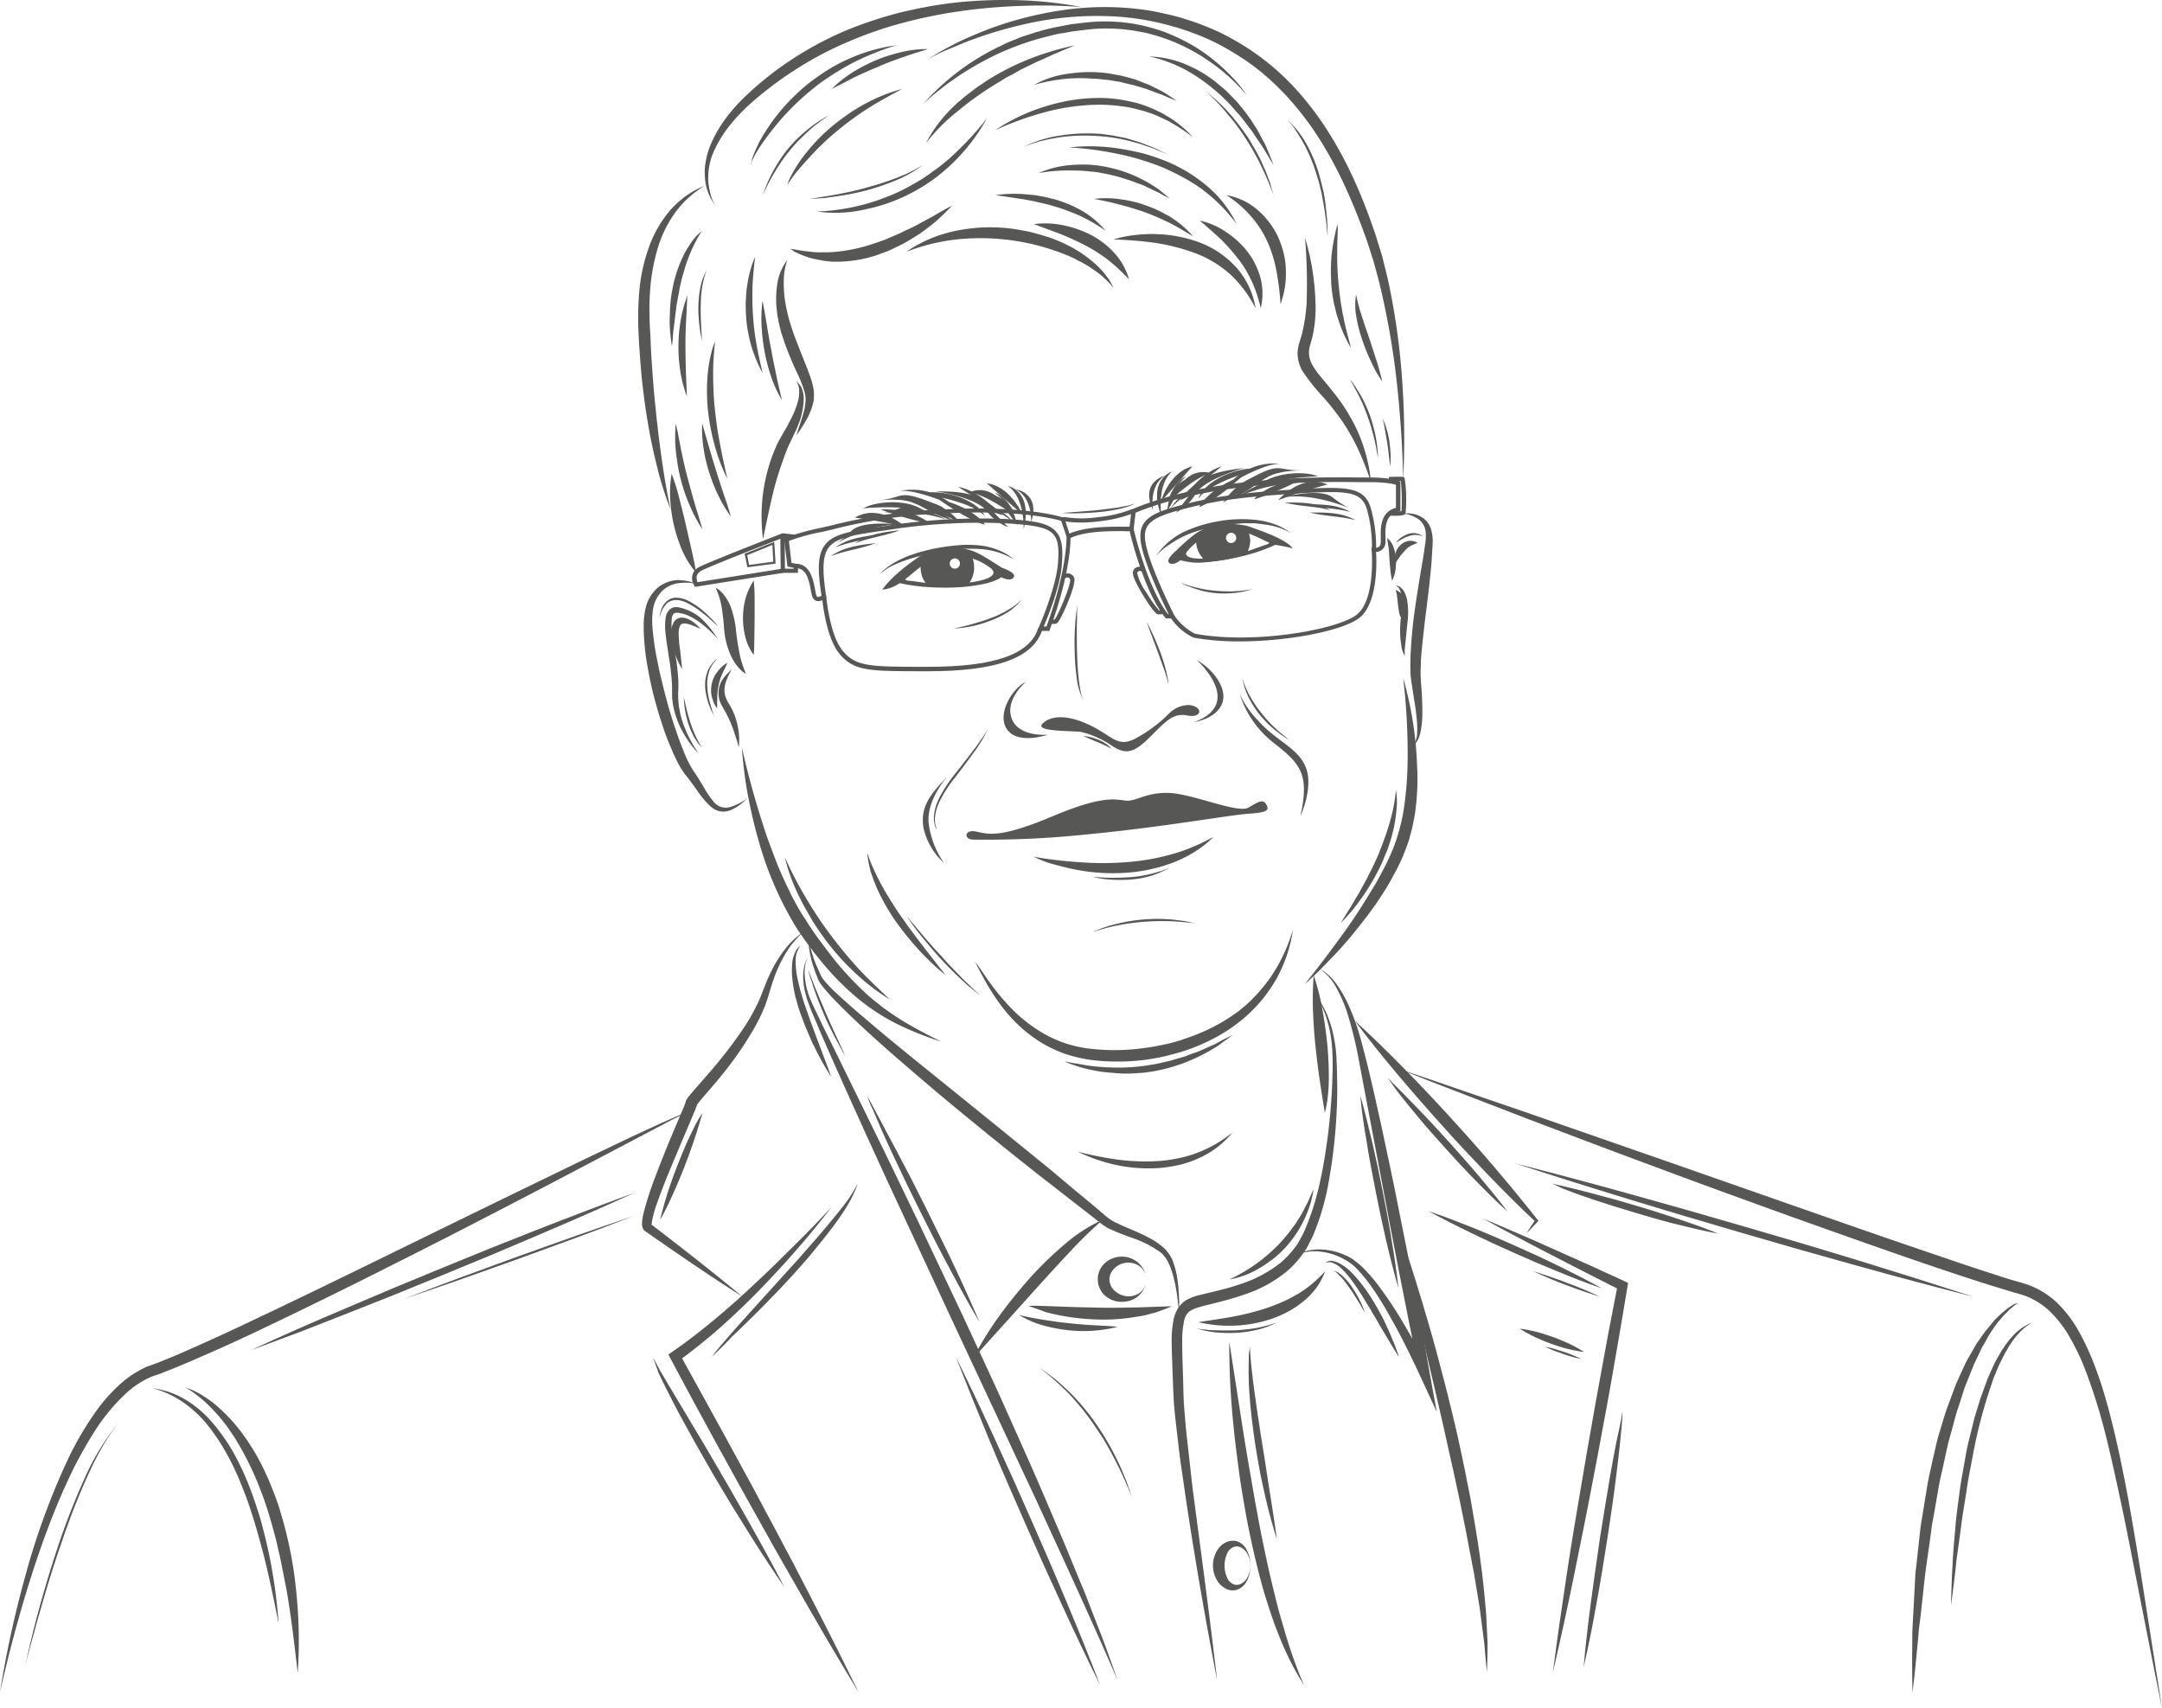 <svg xmlns="http://www.w3.org/2000/svg" width="319.688" height="252.583" viewBox="0 0 319.688 252.583"><g transform="translate(-53.1 -121.768)"><g transform="translate(155.432 190.289)"><g transform="translate(40.579 48.718)"><path d="M468.615,468.776a139.618,139.618,0,0,0,16.788-.758c11.031-1.034,21.338-2.9,24.027-3.068,2.654-.172,3.068-.483,2.585-1.344s-1.138-.448-2.654.448-8.273-2.034-11.686-2.172-4.895,1.275-6.412,1.138-3.24-.9-10.859,2.31-9.411,2.689-11.238,2.275S467.236,468.742,468.615,468.776Z" transform="translate(-467.676 -461.872)" fill="#575756"/></g><g transform="translate(50.515 55.243)"><path d="M496.5,483.7c1.138.241,2.275.379,3.413.517s2.275.241,3.413.31a44.656,44.656,0,0,0,6.791,0,33.583,33.583,0,0,0,6.653-1.138,25.1,25.1,0,0,0,3.206-1.1c1.069-.414,2.068-.965,3.1-1.482a15.312,15.312,0,0,1-2.758,2.172,18.167,18.167,0,0,1-3.171,1.586,23.986,23.986,0,0,1-6.929,1.517,28.547,28.547,0,0,1-7.067-.379c-1.172-.207-2.31-.483-3.413-.793A14.16,14.16,0,0,1,496.5,483.7Z" transform="translate(-496.5 -480.8)" fill="#575756"/></g><g transform="translate(51.648 35.717)"><path d="M518.717,425.378a21.29,21.29,0,0,1-5.171,3.826c-2.62,1.275-3.344-.586-6.825-2.172-3.447-1.586-5.722-1.207-6.791-.069s4.206,1,5.653,1.172a13.5,13.5,0,0,1,4.757,2.137c1.724,1.034,2.861,1.275,5.412-1.275,2.551-2.516,3.482-3.688,5.653-3.275s2.344-1.31.276-1.551A4.111,4.111,0,0,0,518.717,425.378Z" transform="translate(-499.789 -424.157)" fill="#575756"/></g><g transform="translate(46.061 32.316)"><path d="M486.826,414.294c.207-.1-3.068,2.448-2.068,5.343s5.378,2.448,5.378,2.448-4.378,1.551-6.033-.758C482.483,418.982,484.965,415.19,486.826,414.294Z" transform="translate(-483.579 -414.291)" fill="#575756"/></g><g transform="translate(74.266 29.079)"><path d="M565.779,404.9s7.136,6.377-.379,9.169c0,0,3.378-.483,4.171-2.9C570.329,408.8,567.779,406,565.779,404.9Z" transform="translate(-565.4 -404.9)" fill="#575756"/></g><g transform="translate(80.988 34.112)"><path d="M584.9,419.5a14.754,14.754,0,0,0,4.964,7.17c3.93,3.1,5.412,4.516,4,10.893,0,0,1.965-4.206.827-7.17s-4.378-3.9-7.1-7A13.959,13.959,0,0,1,584.9,419.5Z" transform="translate(-584.9 -419.5)" fill="#575756"/></g><g transform="translate(34.125 46.504)"><path d="M452.348,455.5c.517-.517-2.792,2.93-2.551,6.481a13.171,13.171,0,0,0,2.275,6.033,9.838,9.838,0,0,1-3.033-5.24C448.626,459.983,449.729,458.19,452.348,455.5Z" transform="translate(-448.955 -455.45)" fill="#575756"/></g><g transform="translate(70.421 8.923)"><path d="M572.638,350.072a23.512,23.512,0,0,0-2.551-.517,2.586,2.586,0,0,1-.862-.31c-.034,0-.069-.034-.1-.034-.9-.379-1.827-.931-2.93-1.31a8.555,8.555,0,0,0-7.825,1.31,9.309,9.309,0,0,0-1.31,1.275h0a4.829,4.829,0,0,0-.414.62,2.3,2.3,0,0,1-.586.689h0c-.62.552-1.413.758-1.724.379-.448-.517.965-1.655,1.1-1.793A29.044,29.044,0,0,1,558.126,348c2.689-1.827,4.723-1.758,7.549-1.31a8.727,8.727,0,0,1,1.241.414C572.052,348.866,572.466,349.9,572.638,350.072Z" transform="translate(-554.246 -346.428)" fill="#575756"/></g><g transform="translate(71.572 10.809)"><path d="M572.862,352.831l-.62.31a24.974,24.974,0,0,1-4.412,1.551c-.276.069-.552.138-.862.207a35.643,35.643,0,0,1-4.86.793h0a9.25,9.25,0,0,1-3.93-.31.988.988,0,0,1-.586-.517c-.1-.345,1.586-.827,1.586-.793h0c-.069.069-.827,1.172,2.379,1.1.345,0,.724-.034,1.172-.069a24.67,24.67,0,0,0,5.412-1.034c1.172-.379,2-.724,2.689-.931a1.083,1.083,0,0,0,.552-.31c.276-.379-.483-.9-.552-.931Z" transform="translate(-557.587 -351.9)" fill="#575756"/></g><g transform="translate(28.143 12.461)"><path d="M451.042,361.038c-.241.483-1.1.448-1.9,0a3.315,3.315,0,0,1-.758-.62,4.683,4.683,0,0,0-.586-.552,8.657,8.657,0,0,0-10.617-.276c-.793.586-1.482,1.206-2.137,1.724-.034.035-.069.035-.1.069-.241.172-.517.379-.793.552a5.414,5.414,0,0,1-2.551.965s1.206-2.034,5.584-4.964a1.225,1.225,0,0,1,.31-.138c2.585-1.069,4.447-1.448,7-.758,1.344.345,2.792,1.379,4.792,2.62C449.456,359.728,451.387,360.383,451.042,361.038Z" transform="translate(-431.6 -356.692)" fill="#575756"/></g><g transform="translate(30.004 15.64)"><path d="M453.167,366.392a1.125,1.125,0,0,1-.483.724c-.862.689-2.861,1.138-5.136,1.379a31.015,31.015,0,0,1-4,.138c-.586,0-1.138-.034-1.62-.069a27.875,27.875,0,0,1-4.24-.586,3.224,3.224,0,0,1-.689-.207l1.827-1.482c-.069.069-.724.793-.345,1.138a1.106,1.106,0,0,0,.655.207c.586.034,1.31.172,2.241.276a24.415,24.415,0,0,0,6.584-.034h.1c4.619-.62,3.378-1.861,3.275-1.93h0C451.409,365.84,453.2,366.013,453.167,366.392Z" transform="translate(-437 -365.914)" fill="#575756"/></g><g transform="translate(27.729 12.037)"><path d="M430.4,359.853a4.958,4.958,0,0,1,.965-.931,12.462,12.462,0,0,1,1.1-.758,15.42,15.42,0,0,1,2.413-1.138,26.986,26.986,0,0,1,5.171-1.275c.9-.138,1.758-.207,2.654-.276a17.542,17.542,0,0,1,2.689.1,10.148,10.148,0,0,1,2.62.689,8.033,8.033,0,0,1,2.275,1.379,11.035,11.035,0,0,0-4.964-1.551,22,22,0,0,0-5.205.276c-.862.138-1.724.276-2.585.483-.862.172-1.689.414-2.551.655a21,21,0,0,0-2.448.931A7.675,7.675,0,0,0,430.4,359.853Z" transform="translate(-430.4 -355.462)" fill="#575756"/></g><g transform="translate(68.578 8.237)"><path d="M548.9,349.941a10.591,10.591,0,0,1,4.1-3.585,19.919,19.919,0,0,1,5.274-1.62,19.494,19.494,0,0,1,5.481-.172,11.738,11.738,0,0,1,2.689.621,9.1,9.1,0,0,1,2.413,1.31,9.607,9.607,0,0,0-2.482-1,4.426,4.426,0,0,0-.655-.138l-.31-.069-.345-.034-.655-.1-.655-.069a4.17,4.17,0,0,0-.655-.034h-.655a8.782,8.782,0,0,0-1.344.069,22.322,22.322,0,0,0-2.654.31c-.9.138-1.758.345-2.62.552a15.465,15.465,0,0,0-2.516.862,13.77,13.77,0,0,0-2.31,1.31A8.164,8.164,0,0,0,548.9,349.941Z" transform="translate(-548.9 -344.439)" fill="#575756"/></g><g transform="translate(41.69 68.928)"><path d="M470.9,525.188a4.293,4.293,0,0,1,.655.724l.552.793c.345.517.724,1.069,1.1,1.586a33.127,33.127,0,0,0,2.379,2.964,22.333,22.333,0,0,0,5.791,4.723,17.783,17.783,0,0,0,7,2.172,31.05,31.05,0,0,0,7.446-.1c.62-.069,1.241-.172,1.861-.276.62-.138,1.241-.241,1.827-.379.621-.138,1.207-.31,1.793-.483.31-.1.586-.207.9-.31s.586-.207.9-.31a30.216,30.216,0,0,0,3.413-1.517c.552-.31,1.1-.586,1.62-.931.552-.31,1.034-.689,1.551-1.034a19.167,19.167,0,0,0,2.792-2.482c.448-.448.827-.931,1.241-1.413.207-.241.379-.483.586-.758.172-.241.379-.483.552-.758a25.224,25.224,0,0,0,3.206-6.894,21.059,21.059,0,0,1-2.482,7.342,21.643,21.643,0,0,1-5.067,6,23.539,23.539,0,0,1-3.24,2.241,27.968,27.968,0,0,1-7.308,2.93c-.62.172-1.275.31-1.93.448-.655.1-1.31.241-1.965.31a30.066,30.066,0,0,1-3.93.241,30.592,30.592,0,0,1-3.964-.241,22.071,22.071,0,0,1-3.9-.931,19.08,19.08,0,0,1-3.585-1.724,21.644,21.644,0,0,1-3.137-2.413,23.409,23.409,0,0,1-2.62-2.93,32.841,32.841,0,0,1-2.137-3.24c-.31-.552-.62-1.138-.931-1.689l-.448-.862A2.426,2.426,0,0,0,470.9,525.188Z" transform="translate(-470.9 -520.5)" fill="#575756"/></g><g transform="translate(72.266 17.634)"><path d="M559.6,371.7a16.056,16.056,0,0,0,2.585.793,17.021,17.021,0,0,0,2.654.414,23.35,23.35,0,0,0,2.689.069,23.792,23.792,0,0,0,2.689-.31,4.586,4.586,0,0,1-.655.172,4.586,4.586,0,0,1-.655.172c-.448.069-.9.172-1.344.207a14.378,14.378,0,0,1-2.723.034,12.341,12.341,0,0,1-2.689-.517c-.448-.138-.862-.276-1.275-.448A6.218,6.218,0,0,1,559.6,371.7Z" transform="translate(-559.6 -371.7)" fill="#575756"/></g><g transform="translate(38.691 20.082)"><path d="M462.2,383.143c.448-.1.9-.207,1.379-.31.448-.1.9-.241,1.344-.345.9-.276,1.793-.517,2.654-.862.207-.069.414-.172.655-.241.207-.1.414-.172.62-.276l.62-.31a5.576,5.576,0,0,0,.621-.345c.207-.1.379-.241.586-.345l.276-.172c.1-.069.172-.138.276-.207a6.3,6.3,0,0,0,.552-.448c.172-.172.345-.31.517-.483a8.32,8.32,0,0,1-2.068,1.9,14.212,14.212,0,0,1-2.516,1.241,18.615,18.615,0,0,1-2.689.827A20.55,20.55,0,0,1,462.2,383.143Z" transform="translate(-462.2 -378.8)" fill="#575756"/></g><g transform="translate(67.588)"><g transform="translate(1.166 1.192)"><path d="M550.061,330.619s-.758-4.688,1.586-6.619C551.612,324,547.958,325.138,550.061,330.619Z" transform="translate(-549.409 -324)" fill="#575756"/></g><g transform="translate(0 1.812)"><path d="M546.6,330.9s-.655-3.551,1.724-5.1C548.328,325.8,544.639,326.731,546.6,330.9Z" transform="translate(-546.028 -325.8)" fill="#575756"/></g><g transform="translate(20.018 5.775)"><path d="M604.1,337.3c2.275,0,4.688-.069,6.791,1.138C608.65,337.816,606.341,337.919,604.1,337.3Z" transform="translate(-604.1 -337.298)" fill="#575756"/></g><g transform="translate(23.741 7.258)"><path d="M614.9,341.6c2.275,0,4.688-.069,6.791,1.138C619.45,342.116,617.141,342.185,614.9,341.6Z" transform="translate(-614.9 -341.598)" fill="#575756"/></g><g transform="translate(22.983 6.051)"><path d="M612.7,338.1c2.275,0,4.688-.069,6.791,1.138C617.25,338.616,614.941,338.685,612.7,338.1Z" transform="translate(-612.7 -338.098)" fill="#575756"/></g><g transform="translate(3.672 1.279)"><path d="M556.688,327.821c-.172.379,3.1-2.9,5.515-3.413C562,324.477,558.859,323.029,556.688,327.821Z" transform="translate(-556.681 -324.255)" fill="#575756"/></g><g transform="translate(3.989 0.674)"><path d="M558.738,326.5c2.827-3.068,4.929-3.482,8.928-4,0,0-5.757,1.586-7.136,3.757a7.13,7.13,0,0,1-2.93,2.827s1.517-1.93,1.827-2.379l-1.241.586Z" transform="translate(-557.6 -322.5)" fill="#575756"/></g><g transform="translate(2.779 1.915)"><path d="M554.093,329.616c-.069.31.827-2.723,2.654-3.516A14.773,14.773,0,0,0,554.093,329.616Z" transform="translate(-554.089 -326.1)" fill="#575756"/></g><g transform="translate(7.264 0.76)"><path d="M567.1,327.247c.862-2.827,6.377-4.964,8.825-4.412C575.959,322.834,568.617,324.765,567.1,327.247Z" transform="translate(-567.1 -322.747)" fill="#575756"/></g><g transform="translate(7.433 1.915)"><path d="M567.629,330.616c-.345.138,1.689-3.034,6.274-4.516C573.9,326.1,570.18,329.616,567.629,330.616Z" transform="translate(-567.591 -326.1)" fill="#575756"/></g><g transform="translate(10.918 1.897)"><path d="M577.7,329.96s2.758-4.447,6.688-3.861A74.868,74.868,0,0,0,577.7,329.96Z" transform="translate(-577.7 -326.046)" fill="#575756"/></g><g transform="translate(13.106 2.42)"><path d="M584.169,330.058c-.965.483,4.068-2.93,6.2-2.448a12.761,12.761,0,0,0,2.723.448A22.948,22.948,0,0,0,584.169,330.058Z" transform="translate(-584.047 -327.564)" fill="#575756"/></g><g transform="translate(11.941)"><path d="M580.68,323.459c-.276.276,4.895-2.93,7.411-2.861A8.764,8.764,0,0,0,580.68,323.459Z" transform="translate(-580.669 -320.544)" fill="#575756"/></g><g transform="translate(12.09 0.702)"><path d="M582.479,324.931c6.412-3.654,4.929-1.93,9.1-2.034-6.412.172-5.446,2.137-10.479,4.24,0,0,1.724-1.482,2.1-1.861l-1.31.276Z" transform="translate(-581.1 -322.58)" fill="#575756"/></g><g transform="translate(2.949 4.225)"><path d="M554.589,335.592c-.1.276,1.138-2.413,3.068-2.792C557.519,332.834,554.9,334.834,554.589,335.592Z" transform="translate(-554.583 -332.8)" fill="#575756"/></g><g transform="translate(15.572 1.449)"><path d="M591.2,327.42c1.344-2.654,7.067-3.206,9.411-2.206C600.576,325.214,592.958,325.386,591.2,327.42Z" transform="translate(-591.2 -324.748)" fill="#575756"/></g><g transform="translate(15.567 2.398)"><path d="M591.226,330.4c-.379.1,2.034-2.516,6.825-2.9A42.546,42.546,0,0,1,591.226,330.4Z" transform="translate(-591.188 -327.5)" fill="#575756"/></g><g transform="translate(19.088 2.693)"><path d="M601.4,331.1s3.378-4.033,7.273-2.31A75.758,75.758,0,0,0,601.4,331.1Z" transform="translate(-601.4 -328.357)" fill="#575756"/></g><g transform="translate(20.302 4.369)"><path d="M605.053,333.8c-1.069.1,4.757-1.379,6.653.034a14.529,14.529,0,0,0,2.482,1.62S609.224,333.315,605.053,333.8Z" transform="translate(-604.923 -333.218)" fill="#575756"/></g><g transform="translate(2.61 2.398)"><path d="M553.6,332.292c.241-.827.138-3.516,2.723-4.792Z" transform="translate(-553.6 -327.5)" fill="#575756"/></g><g transform="translate(1.783 0.433)"><path d="M551.2,326.971c.069-.552,1.482-4.447,4.619-5.171Z" transform="translate(-551.2 -321.8)" fill="#575756"/></g><g transform="translate(5.265 0.433)"><path d="M561.3,326.281c.31-.345,2.344-3.516,5.447-4.481Z" transform="translate(-561.3 -321.8)" fill="#575756"/></g></g><g transform="translate(20.559 2.95)"><g transform="translate(26.129 0.379)"><path d="M487.744,336.612s.207-4.723-2.344-6.412C485.4,330.2,489.157,330.889,487.744,336.612Z" transform="translate(-485.4 -330.2)" fill="#575756"/></g><g transform="translate(27.267 0.862)"><path d="M491.01,336.461s.241-3.62-2.31-4.86C488.7,331.6,492.457,332.117,491.01,336.461Z" transform="translate(-488.7 -331.6)" fill="#575756"/></g><g transform="translate(3.551 6.929)"><path d="M426.519,349.2c-2.241.276-4.688.517-6.619,1.93C422.037,350.269,424.347,350.062,426.519,349.2Z" transform="translate(-419.9 -349.2)" fill="#575756"/></g><g transform="translate(0 8.825)"><path d="M416.219,354.7c-2.241.276-4.688.517-6.618,1.93C411.772,355.769,414.081,355.562,416.219,354.7Z" transform="translate(-409.6 -354.7)" fill="#575756"/></g><g transform="translate(0.62 7.549)"><path d="M418.019,351c-2.241.276-4.688.517-6.619,1.93C413.572,352.034,415.881,351.862,418.019,351Z" transform="translate(-411.4 -351)" fill="#575756"/></g><g transform="translate(20.373 0.993)"><path d="M474.595,335.056c.207.345-3.413-2.482-5.895-2.723C468.907,332.333,471.871,330.54,474.595,335.056Z" transform="translate(-468.7 -331.982)" fill="#575756"/></g><g transform="translate(15.443 1.172)"><path d="M463.742,335.4c-3.171-2.689-5.309-2.861-9.342-2.9,0,0,5.929.862,7.515,2.861a7.169,7.169,0,0,0,3.24,2.447s-1.724-1.724-2.1-2.172l1.31.414Z" transform="translate(-454.4 -332.5)" fill="#575756"/></g><g transform="translate(24.199 1.379)"><path d="M482.834,336.271c.1.31-1.172-2.62-3.034-3.171A15.933,15.933,0,0,1,482.834,336.271Z" transform="translate(-479.8 -333.1)" fill="#575756"/></g><g transform="translate(13.444 1.319)"><path d="M457.907,336.5c-1.206-2.723-6.929-4.171-9.307-3.344C448.6,333.159,456.115,334.228,457.907,336.5Z" transform="translate(-448.6 -332.927)" fill="#575756"/></g><g transform="translate(15.926 2.378)"><path d="M462.556,339.722c.379.1-2.034-2.792-6.756-3.723C455.8,335.965,459.9,339,462.556,339.722Z" transform="translate(-455.8 -335.999)" fill="#575756"/></g><g transform="translate(12.065 2.649)"><path d="M451.7,340s-3.275-4.1-7.1-3.033C444.6,336.962,449.529,338.824,451.7,340Z" transform="translate(-444.6 -336.785)" fill="#575756"/></g><g transform="translate(7.687 3.465)"><path d="M441,340.96c1,.379-4.378-2.413-6.446-1.689a10.22,10.22,0,0,1-2.654.758A22.667,22.667,0,0,1,441,340.96Z" transform="translate(-431.9 -339.151)" fill="#575756"/></g><g transform="translate(10.135 0.934)"><path d="M446.687,333.978c.31.241-5.205-2.31-7.687-1.965A8.882,8.882,0,0,1,446.687,333.978Z" transform="translate(-439 -331.809)" fill="#575756"/></g><g transform="translate(7.067 1.744)"><path d="M439.373,335.863c-6.791-2.861-5.136-1.344-9.273-.931,6.377-.62,5.653,1.482,10.927,2.965,0,0-1.9-1.275-2.31-1.62l1.344.1Z" transform="translate(-430.1 -334.16)" fill="#575756"/></g><g transform="translate(23.854 3.757)"><path d="M482.178,342.379c.138.276-1.413-2.275-3.378-2.379C478.972,340,481.8,341.655,482.178,342.379Z" transform="translate(-478.8 -340)" fill="#575756"/></g><g transform="translate(4.757 2.792)"><path d="M433.018,339.164c-1.655-2.482-7.377-2.344-9.618-1.069C423.434,338.1,431.018,337.337,433.018,339.164Z" transform="translate(-423.4 -337.199)" fill="#575756"/></g><g transform="translate(7.308 3.848)"><path d="M437.936,342.344c.379.069-2.31-2.275-7.136-2.068A47.192,47.192,0,0,0,437.936,342.344Z" transform="translate(-430.8 -340.262)" fill="#575756"/></g><g transform="translate(3.516 4.369)"><path d="M427.315,343.885s-3.826-3.585-7.515-1.413A66.118,66.118,0,0,1,427.315,343.885Z" transform="translate(-419.8 -341.773)" fill="#575756"/></g><g transform="translate(0.758 5.946)"><path d="M420.694,346.539c1.069,0-4.861-.793-6.619.862a12.66,12.66,0,0,1-2.275,1.9S416.454,346.574,420.694,346.539Z" transform="translate(-411.8 -346.349)" fill="#575756"/></g><g transform="translate(24.302 1.827)"><path d="M483.375,338.812c-.345-.793-.552-3.447-3.275-4.412Z" transform="translate(-480.1 -334.4)" fill="#575756"/></g><g transform="translate(23.027)"><path d="M481.605,333.65c-.138-.552-2.034-4.206-5.205-4.55Z" transform="translate(-476.4 -329.1)" fill="#575756"/></g><g transform="translate(18.787 0.517)"><path d="M470.029,334.392c-.345-.31-2.758-3.206-5.929-3.792Z" transform="translate(-464.1 -330.6)" fill="#575756"/></g></g><g transform="translate(0 1.969)"><g transform="translate(64.648 0.092)"><path d="M544.36,347.37h-1.448l-.1-.1c-3.24-4-5.24-12.686-5.309-13.03v-.069l.345-2.9.172-.069c11.962-5,28.37-4.723,33.748-4.654h1.206a18.058,18.058,0,0,1,3.309.241,9.722,9.722,0,0,1,1.138.276l.172.1v4.343l-.241.069c-2.034.414-2,2.344-1.965,3.9v.483a1.43,1.43,0,0,1-1.413,1.586c-.172,0-.62,0-.655-.345v-.31h.069a20.712,20.712,0,0,0-.689-5.447c-.758-2.827-2.689-3-10.031-2.551-7.308.448-11.72.9-16.857,2.241-5.205,1.344-6.584,2.241-5.791,5.619.827,3.62,4.1,10.1,4.137,10.169Zm-1.138-.62h.1c-.758-1.551-3.24-6.687-3.964-9.859-.931-4.068,1.172-5.067,6.274-6.377,5.205-1.344,9.618-1.792,16.96-2.241s9.824-.31,10.686,3.034a21.228,21.228,0,0,1,.724,5.619.662.662,0,0,0,.414-.138c.207-.138.276-.414.276-.793v-.483c-.034-1.551-.069-3.861,2.241-4.481v-3.413c-.138-.034-.414-.1-.758-.172a20.005,20.005,0,0,0-3.171-.207h-1.241c-5.343-.069-21.51-.345-33.334,4.516l-.276,2.413C538.293,334.857,540.258,342.923,543.222,346.75Zm30.369-9.893Z" transform="translate(-537.5 -326.523)" fill="#575756"/></g><g transform="translate(103.049)"><path d="M649.9,332.028c-.276,0-.586,0-.965-.034l.034-.62a9.361,9.361,0,0,0,1.793-.034,32.184,32.184,0,0,0-.1-4.447H649.21v-.034h-.31v-.586h.31c.138,0,1.448-.034,1.724,0a.351.351,0,0,1,.276.172,20.684,20.684,0,0,1,.138,5.24C651.279,331.821,651.175,332.028,649.9,332.028Z" transform="translate(-648.9 -326.256)" fill="#575756"/></g><g transform="translate(70.75 10.77)"><path d="M565.4,371.082a37.491,37.491,0,0,1-6.756-.552h-.034a8.6,8.6,0,0,1-3.413-2.965l.517-.379a8.454,8.454,0,0,0,3.1,2.758c8.687,1.62,21.028-.586,23.889-2.792s2.241-9.514,2.241-9.583l.62-.069c.035.31.655,7.722-2.482,10.135C580.605,369.5,572.677,371.082,565.4,371.082Z" transform="translate(-555.2 -357.5)" fill="#575756"/></g><g transform="translate(13.596 4.709)"><path d="M428.663,358.007h-1.827l.207-.448c.034-.069,2.551-5.791,2.861-9.48.31-3.757-.31-4.895-3.033-5.481-2.689-.586-11.72-1.1-21.441.379-.586.1-1.138.172-1.655.241-4.171.62-6.687,1-7.791,2.482-.862,1.206-.965,3.206-.345,7.2l.034.172-.138.1a1.7,1.7,0,0,1-1.31.414,1.07,1.07,0,0,1-.655-.689q-.1-.362-.207-.931c-.31-1.724-.724-3.24-2.241-3.24h-.069l-1.138-.241-.517-4.171.241-.1a35.708,35.708,0,0,1,4.895-1.379c.483-.1,1.069-.241,1.827-.414a78.938,78.938,0,0,1,17.477-2.413c11.72-.517,16.65,1.172,16.857,1.241l.138.034.931,2.792c0,.207.172,4.9-3.068,13.754Zm-.862-.655h.414c2.965-8.17,2.965-12.789,2.965-13.272l-.793-2.344c-.9-.276-6-1.62-16.477-1.138a78,78,0,0,0-17.374,2.413c-.758.172-1.344.345-1.861.414a30.947,30.947,0,0,0-4.55,1.275l.379,3.24.655.138c2.137.034,2.551,2.379,2.827,3.757.069.345.1.655.172.862.069.172.138.276.207.276a.963.963,0,0,0,.586-.172c-.655-4.1-.517-6.136.483-7.48,1.241-1.689,3.861-2.068,8.2-2.723.517-.069,1.069-.172,1.655-.241,9.066-1.379,18.408-1.1,21.683-.379,3.344.758,3.792,2.585,3.516,6.17C430.283,351.354,428.422,355.9,427.8,357.352Z" transform="translate(-389.4 -339.915)" fill="#575756"/></g><g transform="translate(55.548 7.391)"><path d="M511.376,349.422l-.276-.586c2.482-1.207,6.377-1.138,8.273-1.138h1l.276.586a4.014,4.014,0,0,1-1.275.069C517.546,348.354,513.754,348.285,511.376,349.422Z" transform="translate(-511.1 -347.698)" fill="#575756"/></g><g transform="translate(54.755 4.772)"><path d="M511.558,342.1a14.521,14.521,0,0,1-2.137-.138,3.032,3.032,0,0,0-.483-.034l-.138-.62a2.584,2.584,0,0,1,.689.034,16.31,16.31,0,0,0,4.585-.034,18.169,18.169,0,0,0,5.067-1.206l.241.586a19.95,19.95,0,0,1-5.24,1.241A18.665,18.665,0,0,1,511.558,342.1Z" transform="translate(-508.8 -340.1)" fill="#575756"/></g><g transform="translate(52.928 14.286)"><path d="M503.983,375.179a2.018,2.018,0,0,1-.483-.069l.207-.586h0a.938.938,0,0,0,.483,0c.483-.552,2.516-5.309,2.275-5.964a.725.725,0,0,0-.241-.241.7.7,0,0,0-.552.138l-.345-.517a1.486,1.486,0,0,1,1.069-.207,1.172,1.172,0,0,1,.655.552c.276.586-.414,2.516-1.034,4-.758,1.758-1.275,2.723-1.551,2.827A1.347,1.347,0,0,1,503.983,375.179Z" transform="translate(-503.5 -367.698)" fill="#575756"/></g><g transform="translate(65.18 13.3)"><path d="M542.958,371.891h-.207c-.31-.034-1-.9-2-2.516-.862-1.379-1.861-3.171-1.689-3.792a.847.847,0,0,1,.552-.655,1.406,1.406,0,0,1,1.069.035l-.241.586c-.1-.034-.379-.138-.552-.034-.034,0-.138.069-.207.276a8.511,8.511,0,0,0,1.379,2.9,18.054,18.054,0,0,0,1.862,2.62.867.867,0,0,0,.483-.1l.31.552A2.879,2.879,0,0,1,542.958,371.891Z" transform="translate(-539.043 -364.837)" fill="#575756"/></g><g transform="translate(19.215 17.665)"><path d="M421.316,388.6c-8.721,0-10.79,0-12.961-2.482-2.1-2.413-2.654-8.273-2.654-8.549l.62-.069c0,.069.517,5.895,2.516,8.17,1.965,2.275,4,2.275,12.479,2.275,9.928,0,15.133-1.827,16.374-5.757l.62.207C436.966,386.635,431.588,388.6,421.316,388.6Z" transform="translate(-405.7 -377.5)" fill="#575756"/></g><g transform="translate(0 8.357)"><path d="M350.387,358.428l-.1-.207a1.853,1.853,0,0,1,.793-2.758c1.551-.793,11.755-4.757,12.168-4.929l.069-.034,1.827.207-.069.62-1.655-.172c-.931.379-10.583,4.1-12.031,4.86a1.4,1.4,0,0,0-.724.758,1.636,1.636,0,0,0,.1.965l12.582-2,.1.62Z" transform="translate(-349.959 -350.5)" fill="#575756"/></g><g transform="translate(13.044 8.702)"><path d="M390.42,357.015h-2.551L387.8,351.5h.655l.034,4.895h1.31v-.414h.62Z" transform="translate(-387.8 -351.5)" fill="#575756"/></g></g><g transform="translate(7.77 11.602)"><path d="M372.914,357.957l-.414-2,4.378-1.758.207,3.206Zm-.034-1.792.276,1.448,3.585-.483-.138-2.482Z" transform="translate(-372.5 -354.2)" fill="#575756"/></g><g transform="translate(33.796 12.766)"><path d="M455.825,359.344a2.539,2.539,0,0,0-.138-.483,4.56,4.56,0,0,0-.517-1c-2.551-.689-4.378-.034-6.963,1.034a3.75,3.75,0,0,0-.207,1.241,4.849,4.849,0,0,0,.1.965,3.477,3.477,0,0,0,.586,1.31,3.091,3.091,0,0,0,.517.62c.517.034,1.034.069,1.62.069a30.585,30.585,0,0,0,4-.138,7.569,7.569,0,0,0,.483-.62A4.061,4.061,0,0,0,455.825,359.344Zm-2.758,1.034a.758.758,0,1,1,.758-.758A.789.789,0,0,1,453.067,360.378Z" transform="translate(-448 -357.578)" fill="#575756"/></g><g transform="translate(74.541 9.233)"><path d="M574.025,348.49a4.02,4.02,0,0,0-.345-.9c-2.827-.448-4.757-.517-7.446,1.31a3.344,3.344,0,0,0-.034.586v.31a3.861,3.861,0,0,0,1.034,2.379,3.688,3.688,0,0,0,.552.483h0a27.966,27.966,0,0,0,4.86-.793c.31-.069.586-.138.862-.207a5.574,5.574,0,0,0,.345-.62,4.089,4.089,0,0,0,.345-1.586A9.462,9.462,0,0,0,574.025,348.49Zm-2.654,1.379a.758.758,0,1,1,.758-.758A.765.765,0,0,1,571.371,349.869Z" transform="translate(-566.2 -347.328)" fill="#575756"/></g></g><g transform="translate(53.1 121.768)"><g transform="translate(116.755 30.415)"><path d="M391.8,216.377c.552.034,1.1.172,1.62.241.517.1,1.069.138,1.586.207a12.2,12.2,0,0,0,1.586.069h.793l.793-.034a24.927,24.927,0,0,0,6.136-1.275l1.482-.517,1.448-.62.724-.31.724-.345c.483-.241.965-.448,1.448-.689l2.827-1.517c.931-.552,1.861-1.1,2.861-1.586-.758.793-1.551,1.551-2.379,2.31-.862.689-1.724,1.379-2.654,2-.483.276-.931.586-1.413.862l-.724.414-.758.379-1.517.724-1.586.586a18.9,18.9,0,0,1-6.653,1l-.827-.069a6.9,6.9,0,0,1-.827-.138,14.124,14.124,0,0,1-1.655-.345,14.746,14.746,0,0,1-1.586-.586c-.241-.1-.517-.241-.758-.345A1.935,1.935,0,0,0,391.8,216.377Z" transform="translate(-391.8 -210)" fill="#575756"/></g><g transform="translate(133.991 33.605)"><path d="M441.8,222.89a19.967,19.967,0,0,1,7.859-3.206,24.759,24.759,0,0,1,8.583-.1c.689.138,1.413.241,2.1.414l1.034.276,1.034.31a21.089,21.089,0,0,1,3.964,1.689,18.147,18.147,0,0,1,3.516,2.516c.276.241.517.517.758.758a7.972,7.972,0,0,1,.689.827,7.591,7.591,0,0,1,1.1,1.827A11.993,11.993,0,0,0,471,226.682a7.27,7.27,0,0,0-.793-.655c-.276-.207-.552-.414-.827-.586a14.908,14.908,0,0,0-1.758-1.069,7.4,7.4,0,0,1-.9-.483l-.931-.414a33.848,33.848,0,0,0-15.96-2.482A29.94,29.94,0,0,0,441.8,222.89Z" transform="translate(-441.8 -219.254)" fill="#575756"/></g><g transform="translate(152.881 33.029)"><path d="M496.6,217.692a13.151,13.151,0,0,1,4.343.172,16.405,16.405,0,0,1,4.137,1.448,12.694,12.694,0,0,1,3.482,2.723,9.517,9.517,0,0,1,2.1,3.826,28.672,28.672,0,0,0-3.033-2.827,23.431,23.431,0,0,0-3.378-2.172c-1.206-.62-2.413-1.172-3.688-1.689C499.254,218.658,497.944,218.21,496.6,217.692Z" transform="translate(-496.6 -217.583)" fill="#575756"/></g><g transform="translate(164.636 34.608)"><path d="M530.7,222.969a16.721,16.721,0,0,1,3.171-.655,20.393,20.393,0,0,1,3.24-.138,19.848,19.848,0,0,1,6.446,1.275A14.026,14.026,0,0,1,549,227.244a11.876,11.876,0,0,1,2.723,5.895,17.927,17.927,0,0,0-3.688-4.964,16.58,16.58,0,0,0-5.1-3.137,30.578,30.578,0,0,0-5.929-1.551A54.3,54.3,0,0,0,530.7,222.969Z" transform="translate(-530.7 -222.164)" fill="#575756"/></g><g transform="translate(177.425 32.621)"><path d="M567.8,216.4a11.131,11.131,0,0,1,3.93,1.724,12.94,12.94,0,0,1,3.171,2.965c.207.276.414.586.62.9a8.581,8.581,0,0,1,.517.965,10.589,10.589,0,0,1,.758,2.068,9.107,9.107,0,0,1,0,4.309,21.124,21.124,0,0,0-1.276-3.861c-.276-.586-.586-1.172-.9-1.724a16.78,16.78,0,0,0-1.1-1.62,30.4,30.4,0,0,0-2.62-2.965C569.9,218.227,568.869,217.331,567.8,216.4Z" transform="translate(-567.8 -216.4)" fill="#575756"/></g><g transform="translate(181.354 28.864)"><path d="M579.2,205.5a9.408,9.408,0,0,1,4.55,2.137,11.963,11.963,0,0,1,3.1,4.068,15.726,15.726,0,0,1,.827,2.447,12.558,12.558,0,0,1,.31,2.516,13.214,13.214,0,0,1-.793,4.929,42.337,42.337,0,0,0-.586-4.792,18.2,18.2,0,0,0-.552-2.275,15.922,15.922,0,0,0-.793-2.137,15.172,15.172,0,0,0-2.482-3.826A16.485,16.485,0,0,0,579.2,205.5Z" transform="translate(-579.2 -205.5)" fill="#575756"/></g><g transform="translate(191.866 35.172)"><path d="M610.8,223.8a37.159,37.159,0,0,1,1.1,4.792,39.1,39.1,0,0,1,.448,4.929,19.324,19.324,0,0,1-.483,5.033l-.345,1.206-.069.241-.034.241a2.279,2.279,0,0,0-.034.483,3.831,3.831,0,0,0,.517,1.9,12.59,12.59,0,0,0,1.344,1.861c.517.62,1.034,1.241,1.551,1.9a26.542,26.542,0,0,1,2.827,4.137,22.415,22.415,0,0,1,1.965,4.585,23.481,23.481,0,0,1,.965,4.826,42.764,42.764,0,0,0-1.758-4.55,31.034,31.034,0,0,0-2.31-4.206c-.448-.655-.931-1.31-1.413-1.93s-1-1.241-1.517-1.827a30.741,30.741,0,0,1-3.137-3.93,5.437,5.437,0,0,1-.724-2.792,5.227,5.227,0,0,1,.1-.724c.034-.1.034-.241.069-.345l.1-.345.345-1.138a25.679,25.679,0,0,0,.724-4.654A83.01,83.01,0,0,0,610.8,223.8Z" transform="translate(-609.693 -223.8)" fill="#575756"/></g><g transform="translate(114.764 38.447)"><path d="M387.671,233.3a9.851,9.851,0,0,0-.517,3.275,17.264,17.264,0,0,0,.276,3.275,25.08,25.08,0,0,0,.793,3.171c.31,1.034.724,2.068,1.138,3.137l1.241,3.137c.207.517.414,1.069.586,1.62a8.059,8.059,0,0,1,.241.862l.1.448.034.241.034.241c0,.172.034.31.034.483l-.034.483v.241l-.034.241-.1.448c-.1.31-.172.586-.276.862s-.241.552-.345.827a19.817,19.817,0,0,1-1.827,2.93c.345-1.1.724-2.172,1.034-3.24l.207-.793c.034-.276.069-.517.1-.793a4.253,4.253,0,0,0-.1-1.482,17.328,17.328,0,0,0-1.172-3c-.483-1.034-.931-2.1-1.344-3.137-.207-.552-.414-1.069-.586-1.62l-.276-.827a6.291,6.291,0,0,1-.241-.862l-.207-.862c-.069-.276-.1-.586-.172-.862-.1-.586-.138-1.172-.207-1.758a14.964,14.964,0,0,1,.207-3.516A7.753,7.753,0,0,1,387.671,233.3Z" transform="translate(-386.025 -233.3)" fill="#575756"/></g><g transform="translate(112.597 56.406)"><path d="M384.895,285.4a2.375,2.375,0,0,1,.9,1.31,4.267,4.267,0,0,1,.172,1.62,10.83,10.83,0,0,1-.655,3.137c-.207.483-.379,1-.62,1.448l-.655,1.379-.31.655a4.108,4.108,0,0,0-.276.689,5.745,5.745,0,0,0-.276.689l-.241.689a45.566,45.566,0,0,0-1.689,5.722c-.448,1.965-.862,3.93-1.275,5.964a25.89,25.89,0,0,1,1.344-12.237l.276-.724.31-.724a6.9,6.9,0,0,1,.345-.724l.379-.689c.276-.483.517-.9.758-1.31a3.933,3.933,0,0,0,.345-.655c.1-.207.241-.448.345-.655a12.862,12.862,0,0,0,1.069-2.689,5.344,5.344,0,0,0,.138-.724,5.094,5.094,0,0,0,.034-.724A2.549,2.549,0,0,0,384.895,285.4Z" transform="translate(-379.737 -285.4)" fill="#575756"/></g><g transform="translate(109.861 85.845)"><path d="M373.386,370.8a26.713,26.713,0,0,1,.138,2.827v2.689L373.489,379c-.034.9,0,1.793-.1,2.792a7.5,7.5,0,0,1-1.241-2.654,11.489,11.489,0,0,1,.034-5.722A10.617,10.617,0,0,1,373.386,370.8Z" transform="translate(-371.8 -370.8)" fill="#575756"/></g><g transform="translate(105.827 86.879)"><path d="M360.1,373.8a2.093,2.093,0,0,0,.345.241,1.35,1.35,0,0,1,.345.276,3.868,3.868,0,0,1,.62.689,6.725,6.725,0,0,1,.9,1.62,14.1,14.1,0,0,1,.793,3.482c.1,1.1.276,2.172.483,3.24a14.322,14.322,0,0,0,1,3.206,2.759,2.759,0,0,1-.724-.517,5.9,5.9,0,0,1-.62-.689,7.126,7.126,0,0,1-.931-1.551,12.1,12.1,0,0,1-.931-3.482l-.069-.862c0-.276-.069-.552-.069-.827-.069-.552-.138-1.069-.207-1.62a11.766,11.766,0,0,0-.345-1.586,7.223,7.223,0,0,0-.276-.793C360.341,374.352,360.2,374.11,360.1,373.8Z" transform="translate(-360.1 -373.8)" fill="#575756"/></g><g transform="translate(104.207 0)"><path d="M356.986,152.148a7.336,7.336,0,0,1-1.551-4.137,8.406,8.406,0,0,1,.1-2.275,12.249,12.249,0,0,1,.586-2.206,18.4,18.4,0,0,1,2.172-3.964,25.356,25.356,0,0,1,2.965-3.413,47.37,47.37,0,0,1,7-5.584,51.053,51.053,0,0,1,7.894-4.24,61.017,61.017,0,0,1,8.48-2.792c.724-.172,1.448-.31,2.172-.483.724-.138,1.448-.276,2.206-.414,1.448-.241,2.93-.448,4.412-.586a69.68,69.68,0,0,1,8.894-.241,57.669,57.669,0,0,1,8.79,1,74.823,74.823,0,0,0-8.79-.172c-1.448.034-2.93.138-4.378.241-1.448.138-2.9.276-4.343.483a70.723,70.723,0,0,0-8.549,1.689,57.5,57.5,0,0,0-8.2,2.792,50.858,50.858,0,0,0-7.687,4,53.829,53.829,0,0,0-6.963,5.205,27.957,27.957,0,0,0-2.965,3.1,17.942,17.942,0,0,0-2.31,3.62,9.5,9.5,0,0,0-1,4.137,7.4,7.4,0,0,0,.241,2.137A5.718,5.718,0,0,0,356.986,152.148Z" transform="translate(-355.4 -121.768)" fill="#575756"/></g><g transform="translate(137.196 1.047)"><path d="M451.1,132.524a42.894,42.894,0,0,1,6.584-3.482,50.478,50.478,0,0,1,7.067-2.482,53.652,53.652,0,0,1,7.377-1.448,42.437,42.437,0,0,1,7.549-.241c1.275.069,2.516.207,3.757.379.62.1,1.241.207,1.861.345l1.861.414a39.969,39.969,0,0,1,7.136,2.551,38.141,38.141,0,0,1,6.481,4,37.751,37.751,0,0,1,5.515,5.24,45.577,45.577,0,0,1,4.447,6.136,58.743,58.743,0,0,1,3.516,6.687c1.034,2.275,1.93,4.619,2.758,7,.414,1.172.758,2.379,1.138,3.585.207.586.31,1.206.483,1.827l.448,1.827a103.068,103.068,0,0,1,2.137,14.823,119.826,119.826,0,0,1,.172,14.926c-.1-4.964-.448-9.928-1-14.823a115.327,115.327,0,0,0-2.62-14.581l-.483-1.793c-.172-.586-.31-1.206-.517-1.758-.379-1.172-.724-2.344-1.172-3.482q-1.241-3.464-2.792-6.825a61.155,61.155,0,0,0-3.447-6.481,45.313,45.313,0,0,0-4.309-5.895,38.045,38.045,0,0,0-5.24-5.033,39.059,39.059,0,0,0-6.136-3.861,36.95,36.95,0,0,0-6.825-2.551,38.936,38.936,0,0,0-7.2-1.275,47.514,47.514,0,0,0-14.616,1.172,57.724,57.724,0,0,0-7.1,2.1c-1.172.414-2.31.9-3.447,1.379A27.709,27.709,0,0,0,451.1,132.524Z" transform="translate(-451.1 -124.804)" fill="#575756"/></g><g transform="translate(94.37 27.209)"><path d="M337.044,200.7c0,.069-.1.1-.138.138l-.172.1-.345.207c-.241.138-.448.31-.655.448a11.6,11.6,0,0,0-1.275,1,13.82,13.82,0,0,0-2.137,2.344,17.8,17.8,0,0,0-2.689,5.653,28.816,28.816,0,0,0-1.034,6.2c-.069,1.069-.1,2.1-.069,3.171,0,1.069.069,2.137.138,3.206.069,2.137.207,4.274.379,6.446.069,1.069.172,2.137.276,3.206l.172,1.586c.034.552.1,1.069.172,1.62l.172,1.586.207,1.586c.138,1.069.276,2.137.448,3.206.31,2.137.689,4.24,1.138,6.377a48.07,48.07,0,0,1-1.965-6.2c-.517-2.1-1-4.24-1.344-6.377-.379-2.137-.655-4.309-.9-6.446-.1-1.069-.207-2.172-.276-3.24s-.172-2.172-.207-3.24a46.7,46.7,0,0,1,.069-6.584,25.862,25.862,0,0,1,1.379-6.481,17.431,17.431,0,0,1,3.309-5.757,14.757,14.757,0,0,1,2.482-2.172,11.639,11.639,0,0,1,1.413-.827c.241-.1.483-.241.758-.345l.379-.172.172-.069C336.94,200.769,337.044,200.769,337.044,200.7Z" transform="translate(-326.861 -200.7)" fill="#575756"/></g><g transform="translate(99.074 70.057)"><path d="M340.747,325a29.692,29.692,0,0,1,1.138,3.654c.31,1.206.62,2.413.9,3.619l.827,3.62c.276,1.206.552,2.413.758,3.723a13.058,13.058,0,0,1-2.068-3.309,22.681,22.681,0,0,1-1.207-3.654,23.387,23.387,0,0,1-.552-3.792A16.238,16.238,0,0,1,340.747,325Z" transform="translate(-340.509 -325)" fill="#575756"/></g><g transform="translate(95.176 85.776)"><path d="M336.956,371.117a8.446,8.446,0,0,0-2.792-.034,4.285,4.285,0,0,0-2.31,1.206,5.018,5.018,0,0,0-1.206,2.275,11.22,11.22,0,0,0-.172,2.654,39.123,39.123,0,0,0,.793,5.55c.172.931.379,1.827.62,2.758.207.931.448,1.827.689,2.758.241.9.517,1.827.793,2.723s.586,1.793.9,2.689.655,1.758,1,2.62a15.843,15.843,0,0,0,1.241,2.413c.552.793,1.069,1.655,1.551,2.447a13.876,13.876,0,0,0,1.551,2.275,2.275,2.275,0,0,0,2.31.724,8.159,8.159,0,0,0,2.516-1.241,7.448,7.448,0,0,1-2.379,1.689,2.974,2.974,0,0,1-1.551.172,2.919,2.919,0,0,1-1.413-.724,13.254,13.254,0,0,1-1.93-2.275c-.552-.793-1.1-1.551-1.689-2.275a12.545,12.545,0,0,1-1.551-2.585c-.448-.9-.793-1.793-1.172-2.689-.689-1.793-1.275-3.654-1.792-5.515a53.36,53.36,0,0,1-1.241-5.653,27.748,27.748,0,0,1-.379-2.9,27.36,27.36,0,0,1-.138-2.93,11.232,11.232,0,0,1,.414-3,5.907,5.907,0,0,1,1.724-2.585,5.111,5.111,0,0,1,2.827-1.069A7.85,7.85,0,0,1,336.956,371.117Z" transform="translate(-329.2 -370.6)" fill="#575756"/></g><g transform="translate(109.688 110.492)"><path d="M371.3,442.3a131.917,131.917,0,0,0,3.723,13.237c.793,2.137,1.551,4.309,2.516,6.343l.345.758.379.758c.241.517.483,1.034.758,1.517a26.731,26.731,0,0,0,1.724,2.9c.586.965,1.241,1.9,1.9,2.827l1.034,1.379,1.034,1.344a45.039,45.039,0,0,0,4.585,5c.207.207.414.379.621.586l.655.552c.414.379.9.689,1.31,1.069.448.345.931.655,1.379,1,.483.31.931.62,1.413.931,1.93,1.207,3.964,2.241,6.032,3.309a49.314,49.314,0,0,1-6.446-2.585,31.139,31.139,0,0,1-5.86-3.826,39.717,39.717,0,0,1-4.964-4.964,55.116,55.116,0,0,1-4.171-5.619,50.773,50.773,0,0,1-5.515-12.823c-.655-2.241-1.138-4.481-1.586-6.756A69.147,69.147,0,0,1,371.3,442.3Z" transform="translate(-371.3 -442.3)" fill="#575756"/></g><g transform="translate(192.937 100.254)"><path d="M627.347,412.6a53.942,53.942,0,0,1,2.034,12.444l.069,1.586v1.586c0,.517-.034,1.069-.069,1.586s-.069,1.069-.138,1.586-.1,1.069-.207,1.586l-.31,1.586c-.1.517-.276,1.034-.414,1.586a6.943,6.943,0,0,1-.241.793l-.276.758a28.414,28.414,0,0,1-1.275,2.965c-.517.931-1,1.9-1.551,2.792a50,50,0,0,1-3.62,5.205c-.655.827-1.31,1.655-1.965,2.447-.689.793-1.379,1.586-2.1,2.344-1.448,1.517-2.9,3.033-4.481,4.412,1.31-1.655,2.585-3.275,3.826-4.964,1.241-1.655,2.482-3.344,3.62-5.067.276-.414.586-.862.862-1.31l.827-1.31c.517-.9,1.1-1.758,1.586-2.654.517-.9.965-1.793,1.448-2.723.414-.931.862-1.861,1.172-2.792a28.273,28.273,0,0,0,1.413-5.895A51.936,51.936,0,0,0,628,425.01,94.188,94.188,0,0,0,627.347,412.6Z" transform="translate(-612.8 -412.6)" fill="#575756"/></g><g transform="translate(207.484 75.908)"><path d="M655,342.016a4.277,4.277,0,0,1,2.344.31,3.216,3.216,0,0,1,1.724,1.827,6.2,6.2,0,0,1,.276,2.482c-.034.793-.1,1.586-.138,2.344-.241,3.1-.655,6.17-1.034,9.238-.172,1.517-.345,3.068-.483,4.585-.034.379-.069.758-.069,1.138s-.035.758-.035,1.138-.034.758,0,1.1l.035.552.034.586a42.3,42.3,0,0,1,.172,4.688,13.973,13.973,0,0,1-.276,2.379,4.5,4.5,0,0,1-.414,1.138,2.765,2.765,0,0,1-.758.9,3.349,3.349,0,0,0,.689-2.1,12.584,12.584,0,0,0-.1-2.275q-.1-1.138-.31-2.275l-.345-2.275-.1-.586-.069-.62a7.083,7.083,0,0,1-.069-1.207c-.034-.414,0-.793,0-1.206s0-.793.034-1.172c.069-1.586.207-3.137.379-4.688.379-3.1.9-6.17,1.413-9.2.138-.758.241-1.517.345-2.275a6.383,6.383,0,0,0,.034-2.137,2.655,2.655,0,0,0-1.138-1.655,5.34,5.34,0,0,0-1-.483A4.47,4.47,0,0,0,655,342.016Z" transform="translate(-655 -341.972)" fill="#575756"/></g><g transform="translate(119.505 138.207)"><path d="M399.786,522.7a9.9,9.9,0,0,0,.483,2.482,17.7,17.7,0,0,0,.862,2.379l.517,1.138.138.276a.618.618,0,0,0,.172.241,4.637,4.637,0,0,0,.379.483,21.469,21.469,0,0,0,1.758,1.793c1.241,1.138,2.516,2.275,3.826,3.378s2.585,2.206,3.9,3.275c2.62,2.172,5.274,4.309,7.928,6.446L427.673,551l7.928,6.446,3.9,3.275c1.31,1.069,2.62,2.172,3.93,3.275a5.141,5.141,0,0,0,.483.414,5.069,5.069,0,0,0,.448.345,3.413,3.413,0,0,0,.517.31,2.752,2.752,0,0,0,.552.276c.724.379,1.517.689,2.31,1.034s1.586.689,2.344,1.1a10.311,10.311,0,0,1,2.206,1.482,3.191,3.191,0,0,1,.483.483,5.732,5.732,0,0,1,.414.552c.138.172.207.414.345.586a4.6,4.6,0,0,1,.241.62,13.108,13.108,0,0,1,.62,2.551,28.471,28.471,0,0,1,.207,5.136c-.034-.862-.138-1.689-.241-2.551a21.419,21.419,0,0,0-.448-2.516,13.664,13.664,0,0,0-.758-2.379c-.1-.172-.172-.379-.276-.552s-.207-.345-.31-.483c-.138-.138-.241-.31-.379-.448a2.378,2.378,0,0,0-.448-.379,16.165,16.165,0,0,0-4.447-2.172c-.793-.31-1.586-.586-2.413-.965-.207-.1-.414-.172-.62-.276a3.27,3.27,0,0,1-.586-.345,3.58,3.58,0,0,1-.586-.414l-.483-.379-8.066-6.274c-2.689-2.1-5.343-4.24-8-6.377-2.654-2.172-5.274-4.309-7.894-6.515-2.585-2.206-5.205-4.412-7.756-6.687s-5.067-4.585-7.446-7.067a23.042,23.042,0,0,1-1.689-1.965,2.457,2.457,0,0,1-.379-.586c-.069-.1-.1-.207-.172-.31l-.1-.31c-.172-.414-.31-.793-.448-1.206A14.715,14.715,0,0,1,399.786,522.7Z" transform="translate(-399.778 -522.7)" fill="#575756"/></g><g transform="translate(144.091 180.331)"><path d="M471.1,665.2a13.611,13.611,0,0,1,.793-1.586c.276-.517.586-1,.9-1.517.62-1,1.275-1.965,1.965-2.93,1.379-1.9,2.861-3.723,4.412-5.481a52.231,52.231,0,0,1,5.033-4.929,23.411,23.411,0,0,1,5.929-3.861,60.576,60.576,0,0,0-5,4.86c-1.586,1.689-3.137,3.378-4.688,5.1l-4.654,5.171-2.344,2.585C472.686,663.48,471.893,664.342,471.1,665.2Z" transform="translate(-471.1 -644.9)" fill="#575756"/></g><g transform="translate(152.088 193.077)"><path d="M494.3,681.918a8.757,8.757,0,0,1,1.344-.034c.448,0,.9.034,1.344.034l2.654.1c1.758.069,3.516.1,5.274.138s3.482,0,5.24-.034,3.516-.138,5.343-.172c-.414.172-.827.345-1.276.517-.207.069-.414.138-.655.241l-.655.207c-.448.1-.862.241-1.31.345s-.9.172-1.344.241a28.419,28.419,0,0,1-5.412.414,35.057,35.057,0,0,1-5.378-.517c-.9-.172-1.758-.345-2.62-.586C495.989,682.5,495.162,682.194,494.3,681.918Z" transform="translate(-494.3 -681.875)" fill="#575756"/></g><g transform="translate(173.254 146.86)"><path d="M562.422,649.422c-1.793-9.376-3.447-18.787-4.826-28.267l-.517-3.551c-.172-1.172-.31-2.379-.448-3.551-.138-1.207-.276-2.379-.414-3.585l-.172-1.792-.1-1.827-.138-3.585c-.034-1.206-.1-2.379-.1-3.619a15.8,15.8,0,0,1,.31-3.757,4.761,4.761,0,0,1,.965-1.965,4.671,4.671,0,0,1,.414-.414,5.855,5.855,0,0,1,.483-.345l.483-.241c.172-.069.31-.138.483-.207.62-.207,1.206-.345,1.793-.483l1.724-.414c1.138-.276,2.275-.586,3.378-.965a19.063,19.063,0,0,0,6.033-3.171,13.9,13.9,0,0,0,2.275-2.447,7.8,7.8,0,0,0,.448-.689c.138-.241.276-.517.414-.758a7.767,7.767,0,0,0,.379-.758l.345-.793a39.9,39.9,0,0,0,2.034-6.722c.517-2.31.862-4.654,1.172-7,.276-2.344.483-4.723.586-7.1.034-1.172.1-2.379.069-3.551a24.1,24.1,0,0,0-.241-3.516,17.4,17.4,0,0,0-.862-3.447,13.649,13.649,0,0,0-.724-1.62,8.419,8.419,0,0,0-.965-1.482,8.461,8.461,0,0,1,1.069,1.413,13.843,13.843,0,0,1,.827,1.586,17.347,17.347,0,0,1,1.069,3.447,21.152,21.152,0,0,1,.414,3.585c.069,1.207.069,2.413.1,3.585a80.076,80.076,0,0,1-1.275,14.34,36.857,36.857,0,0,1-1.965,7.032l-.345.862-.414.827-.414.827a6.266,6.266,0,0,1-.517.793,14.079,14.079,0,0,1-2.516,2.827,19.47,19.47,0,0,1-6.55,3.516c-1.172.414-2.344.724-3.516,1.034s-2.344.552-3.378.9a1.033,1.033,0,0,0-.345.138l-.31.138-.276.172c-.1.069-.138.138-.241.207a2.641,2.641,0,0,0-.586,1.207,14.767,14.767,0,0,0-.276,3.344c0,2.344.138,4.757.172,7.136l.069,1.758.138,1.758c.1,1.172.207,2.379.345,3.551l.793,7.1C560.043,630.463,561.319,639.908,562.422,649.422Z" transform="translate(-555.7 -547.8)" fill="#575756"/></g><g transform="translate(194.124 144.205)"><path d="M616.367,540.1a32.222,32.222,0,0,1,1.275,5q.465,2.534.724,5.067a50.743,50.743,0,0,1,.241,5.136,21.662,21.662,0,0,1-.138,2.585,15.8,15.8,0,0,1-.448,2.551c-.276-1.724-.552-3.378-.793-5.067s-.448-3.378-.621-5.067-.276-3.378-.345-5.1A51.007,51.007,0,0,1,616.367,540.1Z" transform="translate(-616.244 -540.1)" fill="#575756"/></g><g transform="translate(191.627 143.24)"><path d="M612.482,537.3c.1.1.276.138.414.241a2.883,2.883,0,0,1,.414.276,6.89,6.89,0,0,1,.758.655,9.079,9.079,0,0,1,1.241,1.551,19.741,19.741,0,0,1,1.827,3.482,33.96,33.96,0,0,1,1.31,3.723c.379,1.275.655,2.516,1,3.792.62,2.516,1.206,5.067,1.758,7.618.586,2.551,1.1,5.1,1.655,7.653l.793,3.826.758,3.826c.517,2.551,1.034,5.1,1.517,7.653l1.448,7.687c.483,2.551.931,5.136,1.379,7.687l1.069,5.86-2.482-5.378c-1-2.137-2.034-4.274-3.137-6.377-.552-1.034-1.138-2.068-1.724-3.1s-1.207-2.034-1.862-3a23.942,23.942,0,0,0-2.137-2.792,10.261,10.261,0,0,0-1.241-1.206,2.979,2.979,0,0,0-.345-.241l-.345-.241-.758-.414a9.349,9.349,0,0,0-3.344-.965,6.576,6.576,0,0,0-3.447.552,5.72,5.72,0,0,1,1.655-.655,7.949,7.949,0,0,1,1.793-.207,9.751,9.751,0,0,1,3.551.724c.276.138.552.241.827.379l.414.241a1.532,1.532,0,0,1,.379.276,11.861,11.861,0,0,1,1.413,1.206,25.417,25.417,0,0,1,2.344,2.758,62.314,62.314,0,0,1,3.93,6.032c1.207,2.068,2.344,4.171,3.378,6.343l-1.413.448-1.551-7.653-1.517-7.653-1.482-7.687L622,570.393l-.724-3.826-2.9-15.34a59.756,59.756,0,0,0-1.827-7.515A20.174,20.174,0,0,0,615,540.161,7.734,7.734,0,0,0,612.482,537.3Z" transform="translate(-609 -537.3)" fill="#575756"/></g><g transform="translate(200.314 150.927)"><path d="M634.2,559.6c2.482,2.241,4.86,4.585,7.2,6.963s4.619,4.792,6.86,7.239,4.447,4.929,6.618,7.48,4.274,5.1,6.343,7.722l.138.172-.1.138c-.552.586-1.1,1.172-1.655,1.724.414-.689.862-1.344,1.31-2v.276c-2.447-2.275-4.792-4.654-7.1-7.032-2.31-2.413-4.585-4.826-6.791-7.308-2.241-2.482-4.412-4.964-6.55-7.515C638.3,564.874,636.2,562.289,634.2,559.6Z" transform="translate(-634.2 -559.6)" fill="#575756"/></g><g transform="translate(219.307 180.194)"><path d="M689.3,644.5c1.758.724,3.516,1.482,5.274,2.241s3.516,1.517,5.24,2.31l5.24,2.344,5.205,2.379.483.241-.1.552-1.206,7.17-1.241,7.136c-.414,2.379-.862,4.757-1.31,7.136s-.862,4.757-1.344,7.136c-.9,4.757-1.861,9.514-2.827,14.237-.965,4.757-2,9.48-3.1,14.2.62-4.826,1.31-9.618,2.034-14.375.724-4.792,1.517-9.549,2.344-14.34.379-2.379.827-4.757,1.241-7.17.414-2.379.827-4.757,1.275-7.136l1.31-7.136,1.379-7.136.414.793-5.1-2.585-5.1-2.62c-1.689-.862-3.378-1.758-5.067-2.654S690.955,645.431,689.3,644.5Z" transform="translate(-689.3 -644.5)" fill="#575756"/></g><g transform="translate(206.243 180.194)"><path d="M651.4,644.5c1.965,5.378,3.654,10.859,5.24,16.374.793,2.758,1.517,5.516,2.241,8.308.345,1.379.689,2.792,1.034,4.171s.655,2.792.965,4.171c.621,2.792,1.172,5.619,1.724,8.411l.724,4.24c.1.724.241,1.413.345,2.137l.31,2.137c.414,2.827.689,5.688.931,8.549.069,1.448.138,2.861.207,4.309,0,1.448-.034,2.861-.1,4.309-.138-1.413-.276-2.861-.379-4.274l-.552-4.24c-.069-.724-.207-1.413-.31-2.1l-.345-2.1c-.207-1.413-.483-2.827-.758-4.206-1.034-5.619-2.206-11.2-3.482-16.753-.586-2.792-1.275-5.584-1.9-8.342l-1.965-8.342C654.02,655.634,652.675,650.084,651.4,644.5Z" transform="translate(-651.4 -644.5)" fill="#575756"/></g><g transform="translate(206.794 158.028)"><path d="M653,580.2l4.895,1.655,4.9,1.689,9.755,3.344,19.511,6.791,19.511,6.825c6.515,2.275,13,4.55,19.511,6.756,3.24,1.1,6.515,2.241,9.79,3.275l1.241.414,1.206.379,1.207.345.62.172.655.207a12.389,12.389,0,0,1,4.688,2.861,18.443,18.443,0,0,1,3.206,4.309,37.45,37.45,0,0,1,2.206,4.792q.931,2.43,1.655,4.964c.483,1.655.9,3.344,1.31,5.033,1.586,6.722,2.723,13.547,3.826,20.338l3.206,20.407-1.034-5.067-1-5.067-2-10.135c-.655-3.378-1.31-6.756-2.034-10.135s-1.448-6.722-2.275-10.031a84.4,84.4,0,0,0-3.068-9.755,34.493,34.493,0,0,0-2.172-4.55,16.727,16.727,0,0,0-3-3.93,10.722,10.722,0,0,0-4.068-2.448l-.586-.172-.62-.172-1.241-.379-1.241-.379-1.241-.379c-3.309-1.034-6.55-2.137-9.824-3.24-6.515-2.241-13-4.55-19.476-6.86-6.481-2.344-12.961-4.688-19.407-7.1-6.446-2.379-12.892-4.826-19.338-7.273l-9.652-3.723-4.826-1.861Z" transform="translate(-653 -580.2)" fill="#575756"/></g><g transform="translate(282.747 192.638)"><path d="M889.11,680.6c-.138.069-.276.172-.414.241a1.528,1.528,0,0,0-.379.276c-.241.207-.483.379-.724.62-.207.241-.448.448-.655.655l-.62.724-.31.345-.276.379-.552.793a15.436,15.436,0,0,0-.965,1.62l-.483.827a6.618,6.618,0,0,0-.414.862l-.827,1.724c-.483,1.172-.931,2.344-1.413,3.516-.379,1.207-.758,2.413-1.172,3.62-.345,1.206-.655,2.448-1,3.654s-.586,2.448-.862,3.688l-.414,1.862c-.138.62-.276,1.241-.379,1.861l-.655,3.757-.345,1.862c-.069.62-.172,1.275-.241,1.9-.345,2.516-.758,5.033-1,7.584-.138,1.275-.276,2.551-.414,3.792l-.241,1.9c-.069.62-.1,1.275-.172,1.9-.241,2.551-.483,5.1-.793,7.653-.069-2.551-.069-5.136-.035-7.687,0-.655,0-1.275.035-1.93l.1-1.93.207-3.826.1-1.93c.034-.655.138-1.275.207-1.93l.414-3.826c.069-.655.138-1.275.241-1.93l.31-1.9.62-3.792c.1-.62.241-1.275.379-1.9l.414-1.9c.31-1.241.552-2.516.931-3.757s.724-2.482,1.138-3.688l1.344-3.62.793-1.758c.276-.586.517-1.172.827-1.758l.965-1.689c.172-.276.31-.552.483-.827l.552-.793a16.614,16.614,0,0,1,1.172-1.551l.62-.758.31-.379.345-.345.69-.655c.241-.207.517-.414.758-.62a6.492,6.492,0,0,1,.793-.552c.138-.069.276-.172.414-.241A1.116,1.116,0,0,0,889.11,680.6Z" transform="translate(-873.334 -680.6)" fill="#575756"/></g><g transform="translate(94.929 137.483)"><path d="M352.551,520.6a3.8,3.8,0,0,1-.689.793,7.52,7.52,0,0,0-.724.758,11.518,11.518,0,0,0-1.241,1.655,21.033,21.033,0,0,0-1.827,3.757l-.345,1c-.1.345-.207.655-.31,1l-.31,1.034c-.1.345-.241.689-.345,1.034a27.1,27.1,0,0,1-1.9,3.9,52.776,52.776,0,0,1-4.964,7.032c-.9,1.1-1.861,2.172-2.758,3.24l-.31.379a3.386,3.386,0,0,0-.241.345v.034h0c0-.034.034-.069.034-.1v0l-.034.1a1.6,1.6,0,0,1-.1.31l-.207.517-.827,1.965c-1.1,2.585-2.206,5.205-3.275,7.791-.517,1.31-1.034,2.62-1.482,3.93a14.157,14.157,0,0,0-.586,1.965c-.172.62-.276,1.448-.1,1.241,4.481,3.447,8.963,6.929,13.306,10.548-4.792-3.034-9.445-6.239-14.1-9.48l-.207-.138-.069-.069c-.034-.034-.069-.069-.1-.069a.605.605,0,0,1-.138-.172,2.035,2.035,0,0,1-.138-.276,2.109,2.109,0,0,1-.069-.758c.034-.414.1-.793.172-1.172.172-.724.379-1.413.586-2.1.414-1.379.9-2.723,1.413-4.033,1-2.654,2.1-5.274,3.206-7.894l.827-1.93.172-.483.069-.172v.034h0v-.069c.034-.069.034-.138.069-.207.034-.1.034-.1.069-.138l.069-.1c.138-.207.241-.345.379-.517l.345-.414,2.792-3.206a66.442,66.442,0,0,0,5.067-6.653,30.972,30.972,0,0,0,2-3.62c.552-1.241,1-2.62,1.62-3.93a19,19,0,0,1,2.206-3.688A12.758,12.758,0,0,1,351,521.979c.276-.241.552-.448.827-.689A6.676,6.676,0,0,0,352.551,520.6Z" transform="translate(-328.484 -520.6)" fill="#575756"/></g><g transform="translate(98.83 178.47)"><path d="M363.93,639.5c-1.62,2.137-3.309,4.206-5.1,6.239-1.758,2.034-3.585,4-5.447,5.929s-3.826,3.792-5.826,5.584q-3.051,2.689-6.308,5.067l.241-1.034c1.172,2.068,2.275,4.137,3.413,6.17l3.413,6.2,3.378,6.2c1.138,2.068,2.206,4.171,3.344,6.239,1.1,2.068,2.206,4.171,3.309,6.239l1.62,3.137,1.62,3.137c2.172,4.206,4.274,8.411,6.343,12.651-2.448-4.033-4.861-8.1-7.2-12.168l-1.758-3.068-1.758-3.068c-1.172-2.034-2.344-4.1-3.482-6.17s-2.31-4.1-3.447-6.17l-3.413-6.2c-1.138-2.068-2.241-4.137-3.378-6.2-1.1-2.068-2.241-4.137-3.344-6.239l-.345-.655.586-.414c2.172-1.482,4.274-3.137,6.308-4.826s4.033-3.482,5.964-5.309c1.965-1.827,3.861-3.688,5.757-5.584C360.242,643.4,362.1,641.5,363.93,639.5Z" transform="translate(-339.8 -639.5)" fill="#575756"/></g><g transform="translate(118.754 140.758)"><path d="M398.7,530.1a2.318,2.318,0,0,1-.207.414l-.207.414a3.667,3.667,0,0,0-.31.862,6.3,6.3,0,0,0-.138,1.792,10.228,10.228,0,0,0,.276,1.793,10.037,10.037,0,0,0,.552,1.724c.241.552.483,1.1.758,1.655l.793,1.655c.517,1.1,1.069,2.206,1.62,3.309l6.481,13.237c2.172,4.412,4.274,8.825,6.412,13.272l6.308,13.306,3.1,6.688c1.034,2.241,2.068,4.447,3.068,6.687,2,4.481,4.033,8.963,5.964,13.478l2.9,6.791c.965,2.275,1.861,4.55,2.827,6.825.483,1.138.9,2.275,1.344,3.413l1.344,3.447c.9,2.31,1.689,4.619,2.516,6.929-3.9-9.031-8.032-17.925-12.134-26.853l-12.479-26.681-6.2-13.34c-2.068-4.447-4.137-8.894-6.17-13.375s-4.068-8.963-6.033-13.444c-.483-1.138-1-2.241-1.448-3.378l-.724-1.689c-.241-.552-.448-1.172-.655-1.724a17.259,17.259,0,0,1-.483-1.792,11.327,11.327,0,0,1-.172-1.862,6.514,6.514,0,0,1,.276-1.827,3.852,3.852,0,0,1,.379-.862,1.424,1.424,0,0,1,.241-.379C398.531,530.376,398.669,530.272,398.7,530.1Z" transform="translate(-397.6 -530.1)" fill="#575756"/></g><g transform="translate(0 164.544)"><path d="M154.722,599.135c-.034-.034-.069,0-.138,0l-.138.035-.241.1-.483.241-1,.483-1.965,1.034-3.93,2.068-7.859,4.137q-7.86,4.137-15.753,8.2c-5.24,2.723-10.548,5.378-15.822,8.032q-7.963,3.981-15.96,7.791c-2.689,1.275-5.378,2.516-8.1,3.688-1.344.586-2.723,1.206-4.1,1.758l-2.068.827a9.753,9.753,0,0,1-1.069.379l-.483.172c-.172.069-.31.138-.483.207a13.553,13.553,0,0,0-3.447,2.344,28.232,28.232,0,0,0-2.9,3.171,33.262,33.262,0,0,0-2.447,3.62c-.758,1.241-1.448,2.516-2.137,3.826-1.31,2.62-2.482,5.309-3.551,8.066s-2.034,5.515-2.93,8.342c-1.793,5.619-3.309,11.341-4.619,17.1a155.312,155.312,0,0,1,3.792-17.339,106.012,106.012,0,0,1,6.1-16.753,46.143,46.143,0,0,1,4.55-7.756,23.619,23.619,0,0,1,3.033-3.413,14.888,14.888,0,0,1,3.826-2.654,2.667,2.667,0,0,1,.552-.241l.552-.207,1.034-.379c.689-.276,1.344-.552,2.034-.827,1.344-.552,2.689-1.172,4.033-1.758,2.689-1.207,5.378-2.447,8.032-3.723,5.343-2.516,10.652-5.1,15.96-7.687l15.926-7.79q7.963-3.878,15.96-7.756c2.654-1.275,5.343-2.551,8-3.826l4.033-1.861,2.034-.9,1.034-.448.517-.207.276-.1.138-.034C154.618,599.135,154.687,599.1,154.722,599.135Z" transform="translate(-53.1 -599.1)" fill="#575756"/></g><g transform="translate(27.301 205.116)"><path d="M132.3,716.8a11.535,11.535,0,0,1,2.723,1.275,15.316,15.316,0,0,1,2.413,1.827,24.883,24.883,0,0,1,3.964,4.55,31.774,31.774,0,0,1,2.965,5.274c.448.9.793,1.861,1.172,2.792.172.483.345.931.517,1.413s.31.965.448,1.448a59.608,59.608,0,0,1,2.31,11.755,68.94,68.94,0,0,1,.207,11.927c-.448-3.93-.9-7.859-1.551-11.72-.069-.483-.172-.965-.276-1.448l-.276-1.448c-.207-.965-.379-1.93-.586-2.861-.241-.931-.414-1.9-.689-2.861l-.379-1.413c-.138-.483-.276-.931-.414-1.413a51.894,51.894,0,0,0-1.965-5.481,43.247,43.247,0,0,0-2.62-5.205c-.241-.414-.483-.827-.758-1.241l-.414-.621-.414-.586c-.276-.414-.586-.758-.9-1.172-.31-.379-.62-.758-.965-1.1a19.544,19.544,0,0,0-2.1-2.034c-.379-.31-.758-.62-1.172-.9A7.462,7.462,0,0,0,132.3,716.8Z" transform="translate(-132.3 -716.8)" fill="#575756"/></g><g transform="translate(177.183 187.984)"><path d="M567.1,674.615c1.793-.276,3.516-.517,5.205-.827a38.768,38.768,0,0,0,4.964-1.275q1.189-.414,2.379-.931c.758-.345,1.517-.758,2.241-1.172a17.4,17.4,0,0,0,2.068-1.482,23.5,23.5,0,0,0,1.9-1.827,10.78,10.78,0,0,1-1.275,2.413,11.546,11.546,0,0,1-1.9,2,15.015,15.015,0,0,1-2.31,1.551,16.758,16.758,0,0,1-2.551,1.1,19.19,19.19,0,0,1-5.378.965A19.95,19.95,0,0,1,567.1,674.615Z" transform="translate(-567.1 -667.1)" fill="#575756"/></g><g transform="translate(181.765 198.394)"><path d="M580.395,697.3l2,12.892c.345,2.137.689,4.274,1.069,6.412s.724,4.275,1.138,6.412c.379,2.137.827,4.24,1.276,6.377s.965,4.206,1.482,6.308l.414,1.586.448,1.551c.138.517.31,1.034.448,1.551l.241.793.241.758a64.905,64.905,0,0,0,2.275,6.1,40.408,40.408,0,0,1-3.068-5.791,62.737,62.737,0,0,1-2.275-6.17c-.689-2.068-1.241-4.206-1.758-6.343s-.965-4.275-1.379-6.412c-.379-2.137-.758-4.309-1.069-6.481-.276-2.172-.586-4.343-.793-6.515A116.517,116.517,0,0,1,580.395,697.3Z" transform="translate(-580.392 -697.3)" fill="#575756"/></g><g transform="translate(179.355 227.827)"><path d="M578.95,786.341a4.86,4.86,0,0,1-.483,2.172,2.627,2.627,0,0,1-.689.931,2.319,2.319,0,0,1-1.172.552,2.177,2.177,0,0,1-1.379-.276,3.245,3.245,0,0,1-1.034-.9,4.281,4.281,0,0,1,0-4.964,2.871,2.871,0,0,1,1.034-.9,2.681,2.681,0,0,1,1.379-.276,2.321,2.321,0,0,1,1.172.552,2.633,2.633,0,0,1,.689.965A4.619,4.619,0,0,1,578.95,786.341Zm0,0a3.491,3.491,0,0,0-.655-2.034,2.08,2.08,0,0,0-.793-.655,1.381,1.381,0,0,0-.9-.1,1.73,1.73,0,0,0-1.138,1.1,4.005,4.005,0,0,0-.345,1.689,4.277,4.277,0,0,0,.345,1.724,1.805,1.805,0,0,0,1.138,1.1,1.381,1.381,0,0,0,.9-.1,2.079,2.079,0,0,0,.793-.655A3.681,3.681,0,0,0,578.95,786.341Z" transform="translate(-573.4 -782.681)" fill="#575756"/></g><g transform="translate(162.326 185.819)"><path d="M531.2,664.19a3.5,3.5,0,0,1-3.171,3.275,3.718,3.718,0,0,1-2.654-.655,2.922,2.922,0,0,1-1-1.138,3.223,3.223,0,0,1,0-3.033,3.509,3.509,0,0,1,1-1.138,3.805,3.805,0,0,1,2.689-.655A3.624,3.624,0,0,1,531.2,664.19Zm0,0a2.547,2.547,0,0,0-1.069-2,2.885,2.885,0,0,0-2.1-.448,2.825,2.825,0,0,0-1.689.931,2.2,2.2,0,0,0-.621,1.517,2.262,2.262,0,0,0,.621,1.517,3.115,3.115,0,0,0,1.724.931,2.886,2.886,0,0,0,2.1-.448A2.615,2.615,0,0,0,531.2,664.19Z" transform="translate(-524 -660.818)" fill="#575756"/></g></g><g transform="translate(75.506 124.939)"><g transform="translate(98.347 14.352)"><path d="M403.4,186.354a30.771,30.771,0,0,0,7.342-1.138,32,32,0,0,0,3.482-1.207,24.489,24.489,0,0,0,3.309-1.62,22.641,22.641,0,0,0,3.1-2c.517-.345,1-.724,1.482-1.1.241-.207.483-.414.689-.586a5.9,5.9,0,0,0,.689-.621,45.033,45.033,0,0,0,5.067-5.481,27.5,27.5,0,0,1-4.516,6.067,26.221,26.221,0,0,1-6.033,4.619,25.561,25.561,0,0,1-7.136,2.689A20.179,20.179,0,0,1,403.4,186.354Z" transform="translate(-403.4 -172.6)" fill="#575756"/></g><g transform="translate(88.664 3.528)"><path d="M375.342,158.918c-.069-.138,0-.31,0-.448.035-.138.069-.31.1-.448.1-.31.207-.586.31-.862.241-.552.483-1.1.758-1.655a29.339,29.339,0,0,1,1.965-3.1,30.892,30.892,0,0,1,2.344-2.827c.862-.9,1.758-1.724,2.689-2.516a36.415,36.415,0,0,1,3-2.137,24.368,24.368,0,0,1,3.24-1.724,25.324,25.324,0,0,1,7-2,40.206,40.206,0,0,0-6.653,2.723c-1.034.552-2.068,1.172-3.068,1.827a29.094,29.094,0,0,0-2.861,2.1,36.792,36.792,0,0,0-5.067,5.033c-.758.931-1.482,1.861-2.172,2.861-.345.483-.655,1-.965,1.517-.138.276-.276.517-.414.793a2.105,2.105,0,0,0-.172.414C375.376,158.643,375.307,158.78,375.342,158.918Z" transform="translate(-375.311 -141.2)" fill="#575756"/></g><g transform="translate(76.601 31.001)"><path d="M345.135,220.9a5.47,5.47,0,0,0-.62.931l-.276.483L344,222.8a22.585,22.585,0,0,0-1.586,4.137c-.1.345-.207.689-.31,1.069l-.241,1.069c-.069.345-.138.724-.207,1.1-.034.172-.069.345-.1.552l-.1.552c-.069.379-.138.724-.172,1.1s-.1.724-.138,1.1l-.069.552a3.018,3.018,0,0,1-.069.552l-.138,1.1c-.069.758-.1,1.482-.207,2.241-.138-.758-.207-1.517-.276-2.275a16.713,16.713,0,0,1-.034-2.275c0-.379.034-.758.034-1.138l.1-1.138c.069-.758.241-1.517.379-2.275a19.688,19.688,0,0,1,1.517-4.343,9.275,9.275,0,0,1,.552-1c.207-.31.414-.655.62-.965l.345-.448c.138-.138.241-.31.379-.448A8.709,8.709,0,0,1,345.135,220.9Z" transform="translate(-340.314 -220.9)" fill="#575756"/></g><g transform="translate(77.899 40.481)"><path d="M345.329,248.4a3.027,3.027,0,0,1,.034.965l-.034.931-.1,1.861c-.069,1.241-.1,2.482-.1,3.688,0,1.241.034,2.482.069,3.723s.1,2.482.138,3.757a18.713,18.713,0,0,1-.965-3.688,23.331,23.331,0,0,1,.069-7.584,18.016,18.016,0,0,1,.414-1.861,6.808,6.808,0,0,1,.276-.9l.138-.448C345.26,248.676,345.329,248.538,345.329,248.4Z" transform="translate(-344.081 -248.4)" fill="#575756"/></g><g transform="translate(77.423 59.44)"><path d="M342.734,303.4a14.044,14.044,0,0,1,.483,2l.379,1.965c.276,1.31.552,2.62.9,3.9s.689,2.585,1.069,3.861c.172.655.379,1.275.586,1.93.172.655.414,1.275.552,1.965a24.107,24.107,0,0,1-1.9-3.62,24.622,24.622,0,0,1-1.31-3.9c-.172-.655-.31-1.344-.414-2-.1-.689-.207-1.344-.276-2.034s-.1-1.379-.1-2.034C342.7,304.744,342.769,304.055,342.734,303.4Z" transform="translate(-342.7 -303.4)" fill="#575756"/></g><g transform="translate(82.129 47.237)"><path d="M357.645,268a2.013,2.013,0,0,0-.138.621,3.819,3.819,0,0,0-.069.655c-.034.414-.069.862-.1,1.275-.069.862-.069,1.724-.069,2.585s.034,1.724.069,2.551c.034.862.1,1.689.207,2.551.069.862.207,1.689.31,2.551.069.414.138.862.207,1.275l.241,1.275c.31,1.689.689,3.378,1.069,5.067a27.029,27.029,0,0,1-1.861-4.895,32.963,32.963,0,0,1-1-5.136,29.6,29.6,0,0,1-.069-5.24,22.852,22.852,0,0,1,.379-2.62c.1-.414.207-.862.31-1.275A5.559,5.559,0,0,1,357.645,268Z" transform="translate(-356.353 -268)" fill="#575756"/></g><g transform="translate(81.4 59.44)"><path d="M354.259,303.4c.689,2.344,1.31,4.619,2.034,6.894.345,1.138.724,2.275,1.1,3.413s.793,2.275,1.1,3.447a19.272,19.272,0,0,1-1.861-3.137,24.189,24.189,0,0,1-1.344-3.413,21.215,21.215,0,0,1-.827-3.551A18.577,18.577,0,0,1,354.259,303.4Z" transform="translate(-354.237 -303.4)" fill="#575756"/></g><g transform="translate(87.853 34.793)"><path d="M374.352,231.9c-.172,1.482-.31,2.9-.379,4.343-.034,1.448-.034,2.861.069,4.309a36.144,36.144,0,0,0,.517,4.274c.241,1.413.586,2.827.9,4.274a21.392,21.392,0,0,1-1.689-4.1,20.788,20.788,0,0,1-.758-4.378c-.034-.758-.069-1.482-.034-2.241l.069-1.1c.034-.379.069-.724.138-1.1A16.357,16.357,0,0,1,374.352,231.9Z" transform="translate(-372.959 -231.9)" fill="#575756"/></g><g transform="translate(90.179 41.308)"><path d="M379.875,250.8c.241,1.241.448,2.482.655,3.723s.414,2.447.655,3.654c.207,1.207.483,2.447.724,3.654s.552,2.413.827,3.654a18.336,18.336,0,0,1-1.586-3.447,26.339,26.339,0,0,1-.965-3.688,27.919,27.919,0,0,1-.448-3.757A19.843,19.843,0,0,1,379.875,250.8Z" transform="translate(-379.703 -250.8)" fill="#575756"/></g><g transform="translate(100.588 4.079)"><path d="M409.9,148.695a17.717,17.717,0,0,1,3.068-2.447c.552-.345,1.138-.655,1.689-.965.586-.276,1.172-.586,1.793-.827a17.159,17.159,0,0,1,1.861-.689c.62-.172,1.241-.379,1.9-.517a16.476,16.476,0,0,1,3.9-.448c-1.241.414-2.482.758-3.688,1.206-1.206.414-2.413.862-3.585,1.379q-1.758.724-3.516,1.551Q411.658,147.816,409.9,148.695Z" transform="translate(-409.9 -142.8)" fill="#575756"/></g><g transform="translate(113.997 0)"><path d="M448.8,143.284a35.742,35.742,0,0,1,10.755-8.308l1.551-.758c.517-.241,1.069-.448,1.586-.655a12.939,12.939,0,0,1,1.62-.586l.827-.276a7.49,7.49,0,0,1,.827-.241,27.723,27.723,0,0,1,3.344-.793c.552-.1,1.138-.241,1.689-.31l1.724-.207a25.659,25.659,0,0,1,6.894.1c.586.069,1.138.207,1.689.31.552.138,1.138.276,1.689.448a22.994,22.994,0,0,1,3.24,1.206,25.363,25.363,0,0,1,5.826,3.619,27,27,0,0,1,2.516,2.344,17.578,17.578,0,0,1,2.137,2.654,27.228,27.228,0,0,0-4.964-4.585,27.724,27.724,0,0,0-5.826-3.275,24.481,24.481,0,0,0-3.171-1.069,12.325,12.325,0,0,0-1.62-.379c-.552-.1-1.1-.207-1.655-.276a25.287,25.287,0,0,0-6.653-.034l-1.655.207c-.552.069-1.1.207-1.655.276a14.121,14.121,0,0,0-1.655.345l-1.62.414a41.942,41.942,0,0,0-6.308,2.31,46.53,46.53,0,0,0-5.86,3.309l-.689.483-.689.483c-.448.31-.9.689-1.344,1.034A25.406,25.406,0,0,0,448.8,143.284Z" transform="translate(-448.8 -130.967)" fill="#575756"/></g><g transform="translate(147.572 5.182)"><path d="M546.2,146a15,15,0,0,1,6.2,1.551,14.583,14.583,0,0,1,1.448.758c.241.138.483.276.689.414l.655.448.655.483.62.517.62.517c.207.172.414.345.62.552l1.138,1.172a4.733,4.733,0,0,1,.552.62l.517.621a27.747,27.747,0,0,1,1.861,2.62,14.107,14.107,0,0,1,.793,1.379l.758,1.413c.414.965.827,1.965,1.206,2.965-.586-.9-1.1-1.827-1.655-2.723l-.9-1.31c-.31-.448-.552-.9-.9-1.31-.655-.827-1.241-1.689-1.965-2.447l-.517-.586c-.172-.207-.345-.414-.517-.586l-1.1-1.1a27.463,27.463,0,0,0-4.964-3.723A20.856,20.856,0,0,0,546.2,146Z" transform="translate(-546.2 -146)" fill="#575756"/></g><g transform="translate(135.68 18.456)"><path d="M511.7,184.677a27.749,27.749,0,0,1,7.17.138c1.206.172,2.379.414,3.551.689a31.011,31.011,0,0,1,3.447,1.138,22.68,22.68,0,0,1,6.2,3.723,17.116,17.116,0,0,1,4.412,5.653,24.209,24.209,0,0,0-4.929-5l-.345-.276-.379-.241c-.241-.172-.483-.345-.724-.483-.483-.31-1-.62-1.517-.9-1.034-.552-2.068-1.069-3.137-1.517a37.7,37.7,0,0,0-6.722-2A47.882,47.882,0,0,0,511.7,184.677Z" transform="translate(-511.7 -184.506)" fill="#575756"/></g><g transform="translate(174.391 29.967)"><path d="M624.931,217.9a4.468,4.468,0,0,1,.069,1.172c0,.379-.034.793-.034,1.172-.034.793-.034,1.551-.034,2.31a40.425,40.425,0,0,0,.241,4.585c.069.758.172,1.517.276,2.275.138.758.241,1.517.414,2.275.276,1.517.724,3,1.1,4.516a19.262,19.262,0,0,1-1.9-4.309c-.276-.758-.414-1.517-.62-2.275-.138-.793-.276-1.551-.345-2.344-.034-.379-.069-.793-.069-1.172s-.034-.793-.034-1.172q0-1.189.1-2.379c.069-.793.207-1.551.345-2.344l.241-1.138c.034-.207.1-.379.138-.586.034-.1.034-.207.069-.276Z" transform="translate(-624 -217.9)" fill="#575756"/></g><g transform="translate(177.984 40.378)"><path d="M634.553,248.1a24.84,24.84,0,0,0,.862,3.24c.345,1.069.689,2.1,1.069,3.171L637,256.1c.172.517.345,1.069.517,1.586s.345,1.069.483,1.62.31,1.069.414,1.655a19.164,19.164,0,0,1-1.655-2.965,27.2,27.2,0,0,1-1.276-3.137,21.2,21.2,0,0,1-.862-3.309A9.658,9.658,0,0,1,634.553,248.1Z" transform="translate(-634.424 -248.1)" fill="#575756"/></g><g transform="translate(94.004 9.974)"><path d="M390.8,174.206a4.93,4.93,0,0,1,.517-1.344c.207-.414.448-.862.689-1.241a18.034,18.034,0,0,1,1.655-2.344,27.981,27.981,0,0,1,1.9-2.137,28.407,28.407,0,0,1,2.137-1.93c.758-.62,1.517-1.172,2.31-1.724.793-.517,1.62-1.034,2.482-1.482a25.043,25.043,0,0,1,5.309-2.1c-1.689.9-3.344,1.793-4.929,2.792a43.13,43.13,0,0,0-4.516,3.275,38.733,38.733,0,0,0-4.068,3.826c-.62.689-1.275,1.379-1.861,2.1a13.5,13.5,0,0,0-.862,1.1c-.138.172-.276.379-.414.586A2.8,2.8,0,0,0,390.8,174.206Z" transform="translate(-390.8 -159.9)" fill="#575756"/></g><g transform="translate(114.514 3.528)"><path d="M450.3,155.678a20.109,20.109,0,0,1,4.068-5.412c.207-.207.414-.414.62-.586l.655-.552.655-.552.689-.517c.448-.345.9-.689,1.379-1s.931-.655,1.413-.931a36.751,36.751,0,0,1,6.067-3c.517-.207,1.069-.414,1.586-.586l1.62-.517c1.069-.31,2.172-.586,3.275-.827-1.034.448-2.068.862-3.1,1.31l-1.517.689c-.517.241-1.034.448-1.517.689s-1,.483-1.482.724a7.3,7.3,0,0,0-.724.379l-.724.414c-.483.276-1,.483-1.448.793l-1.413.862a46.194,46.194,0,0,0-5.378,3.861A26.816,26.816,0,0,0,450.3,155.678Z" transform="translate(-450.3 -141.2)" fill="#575756"/></g><g transform="translate(124.752 11.312)"><path d="M480,168.545a28.112,28.112,0,0,1,7.1-3.413,28.739,28.739,0,0,1,3.861-.965,25.715,25.715,0,0,1,3.964-.379,19.367,19.367,0,0,1,4,.31c.655.1,1.31.276,1.965.414a17.561,17.561,0,0,1,1.9.655c.621.241,1.207.552,1.827.827.276.172.586.345.862.517l.414.241.414.276a17.73,17.73,0,0,1,2.965,2.585,27.969,27.969,0,0,0-3.24-2.172l-.414-.241-.448-.207c-.276-.138-.586-.276-.862-.414a16.038,16.038,0,0,0-1.793-.689c-.586-.207-1.241-.345-1.827-.517a16.743,16.743,0,0,0-1.9-.345,23.775,23.775,0,0,0-3.826-.241,32.022,32.022,0,0,0-7.618,1.1A46.7,46.7,0,0,0,480,168.545Z" transform="translate(-480 -163.781)" fill="#575756"/></g><g transform="translate(130.475 7.487)"><path d="M496.6,154.587a14.3,14.3,0,0,1,5.309-1.689,20.451,20.451,0,0,1,5.619-.034c.483.069.931.172,1.379.241l.689.138c.241.069.448.1.689.172.448.138.9.241,1.344.379.448.172.862.345,1.31.517l.655.241.621.31,1.241.62c.207.1.414.241.586.345l.586.379c.379.241.758.517,1.138.758-.448-.172-.862-.345-1.275-.517s-.827-.379-1.275-.517l-1.276-.483-.655-.241-.655-.207c-.448-.138-.862-.241-1.31-.379-.448-.1-.9-.207-1.31-.31a4.6,4.6,0,0,1-.655-.172l-.655-.1c-.448-.069-.9-.172-1.344-.207l-1.344-.138c-.448-.034-.9-.034-1.344-.069s-.9-.034-1.344-.034-.9.034-1.344.034A26.3,26.3,0,0,0,496.6,154.587Z" transform="translate(-496.6 -152.687)" fill="#575756"/></g><g transform="translate(124.752 25.489)"><path d="M480,205.113a19.153,19.153,0,0,1,4.447-.138c.379.034.724.069,1.1.1s.724.1,1.1.172c.724.1,1.448.31,2.172.483a18.21,18.21,0,0,1,4.137,1.758,12.978,12.978,0,0,1,3.378,2.9,24.346,24.346,0,0,0-3.757-2.206,33.205,33.205,0,0,0-4.033-1.482,20.813,20.813,0,0,0-2.1-.517,9.716,9.716,0,0,0-1.069-.241c-.345-.069-.724-.138-1.069-.207C482.9,205.527,481.448,205.285,480,205.113Z" transform="translate(-480 -204.91)" fill="#575756"/></g><g transform="translate(139.368 26.134)"><path d="M522.4,206.89a14.377,14.377,0,0,1,4.033.069,17.315,17.315,0,0,1,3.93,1,17.758,17.758,0,0,1,1.861.793l.9.483c.138.069.31.172.448.241l.414.276a13.991,13.991,0,0,1,3.034,2.654c-1.172-.689-2.275-1.379-3.447-1.965-.586-.31-1.172-.552-1.758-.827-.62-.241-1.207-.517-1.827-.724-.586-.241-1.241-.414-1.861-.62l-.931-.276c-.31-.069-.621-.172-.931-.241C525.02,207.407,523.71,207.132,522.4,206.89Z" transform="translate(-522.4 -206.78)" fill="#575756"/></g><g transform="translate(131.164 21.153)"><path d="M498.6,193.6a14.75,14.75,0,0,1,5.033-1.207,17.678,17.678,0,0,1,5.205.345,19.489,19.489,0,0,1,4.929,1.724,18.118,18.118,0,0,1,2.241,1.31l.276.172.241.207.517.414c.345.276.655.552,1,.827-.379-.207-.758-.379-1.138-.586a7.1,7.1,0,0,0-1.138-.586l-1.138-.552a6.979,6.979,0,0,0-1.172-.483c-.379-.138-.793-.31-1.172-.448l-1.206-.379a12.325,12.325,0,0,0-1.207-.345c-.414-.1-.793-.207-1.206-.276l-1.241-.241c-.414-.069-.827-.1-1.241-.138a20.155,20.155,0,0,0-2.516-.138A25.1,25.1,0,0,0,498.6,193.6Z" transform="translate(-498.6 -192.331)" fill="#575756"/></g><g transform="translate(183.871 76.796)"><path d="M651.638,356.938a1.494,1.494,0,0,1-.138-.655,3.817,3.817,0,0,1,.069-.655,2.517,2.517,0,0,1,.689-1.207,2.281,2.281,0,0,1,1.275-.655,1.871,1.871,0,0,1,1.31.31,6.656,6.656,0,0,0-1.069.448,2.712,2.712,0,0,0-.758.62c-.241.241-.448.517-.69.793C652.086,356.248,651.879,356.558,651.638,356.938Z" transform="translate(-651.5 -353.749)" fill="#575756"/></g><g transform="translate(184.009 83.329)"><path d="M651.9,372.7a1.228,1.228,0,0,0,.31.138,1.4,1.4,0,0,1,.31.172,1.971,1.971,0,0,1,.517.552,3.93,3.93,0,0,1,.517,1.379,11.16,11.16,0,0,1,.1,2.827l-.276,2.689c-.034.448-.1.9-.138,1.344a9.094,9.094,0,0,0-.035,1.379,3.7,3.7,0,0,1-.483-1.344c-.069-.448-.138-.931-.172-1.379a15.124,15.124,0,0,1,.069-2.792,22.825,22.825,0,0,0,.138-2.654,5.4,5.4,0,0,0-.172-1.275,1.8,1.8,0,0,0-.483-.827C652.072,372.872,651.935,372.8,651.9,372.7Z" transform="translate(-651.9 -372.7)" fill="#575756"/></g><g transform="translate(183.983 84.053)"><path d="M651.851,374.8c0,.034.069.034.1.069l.138.069a1.207,1.207,0,0,1,.276.172,1.686,1.686,0,0,1,.414.448,2.635,2.635,0,0,1,.379,1.1,3.193,3.193,0,0,1-.1,1.138,2.657,2.657,0,0,1-.517,1.034,3.268,3.268,0,0,1-.276-1.069c-.069-.345-.1-.655-.138-.965l-.1-.931c-.034-.138-.034-.31-.069-.483a.638.638,0,0,0-.069-.241l-.034-.138v-.069C651.816,374.869,651.816,374.8,651.851,374.8Z" transform="translate(-651.825 -374.8)" fill="#575756"/></g><g transform="translate(182.699 76.366)"><path d="M648.1,352.5a3.065,3.065,0,0,1,.965,1.413,5.243,5.243,0,0,1,.345,1.655,8.868,8.868,0,0,1-.069,1.655,5.369,5.369,0,0,1-.172.793,7.556,7.556,0,0,1-.31.793,3.535,3.535,0,0,1-.172-.827,6.227,6.227,0,0,1-.1-.793c-.069-.517-.1-1.034-.138-1.551l-.1-1.551C648.238,353.569,648.2,353.052,648.1,352.5Z" transform="translate(-648.1 -352.5)" fill="#575756"/></g><g transform="translate(105.827 122.937)"><path d="M425.1,487.6c.31.862.62,1.724,1,2.516.379.827.793,1.62,1.207,2.413.448.793.9,1.551,1.379,2.31l.724,1.138.758,1.1c.517.724,1.034,1.482,1.586,2.206.276.345.517.724.793,1.069s.552.724.827,1.069l.414.552.414.517.827,1.069c.552.724,1.138,1.413,1.689,2.137-.724-.586-1.413-1.172-2.068-1.793-.655-.655-1.31-1.275-1.93-1.965a45.567,45.567,0,0,1-3.447-4.275,31.221,31.221,0,0,1-2.723-4.792c-.172-.414-.345-.862-.517-1.275-.138-.448-.31-.862-.448-1.31A18.357,18.357,0,0,1,425.1,487.6Z" transform="translate(-425.1 -487.6)" fill="#575756"/></g><g transform="translate(175.873 113.629)"><path d="M636.435,460.6a10.311,10.311,0,0,1,.1,2.723,23.522,23.522,0,0,1-.379,2.723,23.205,23.205,0,0,1-.724,2.654c-.138.448-.31.862-.483,1.275s-.345.862-.517,1.275a34.194,34.194,0,0,1-2.689,4.792c-.517.758-1.069,1.482-1.62,2.206-.586.689-1.207,1.379-1.827,2.034.448-.793.931-1.551,1.413-2.31l.689-1.172c.207-.379.483-.758.689-1.172.414-.793.9-1.551,1.275-2.379l.62-1.206.552-1.207a9.481,9.481,0,0,0,.517-1.241c.172-.414.345-.827.483-1.241s.31-.827.448-1.241.276-.862.414-1.275c.241-.862.483-1.724.655-2.585A22.366,22.366,0,0,0,636.435,460.6Z" transform="translate(-628.3 -460.6)" fill="#575756"/></g><g transform="translate(75.944 86.604)"><path d="M346.266,386.992a16.568,16.568,0,0,0-2.792-2.585,10.584,10.584,0,0,0-1.586-.931,5.356,5.356,0,0,0-1.689-.448.81.81,0,0,0-.552.172,1.124,1.124,0,0,0-.241.62,7.789,7.789,0,0,0,0,1.793c.138,1.241.345,2.482.552,3.757a35.727,35.727,0,0,1,.414,3.861v1l-.034.483v.9l.034.448a8.543,8.543,0,0,0,.1.931,13.775,13.775,0,0,0,1.069,3.585,18.46,18.46,0,0,0,1.861,3.309,14.83,14.83,0,0,1-2.31-3.1,13.406,13.406,0,0,1-1.413-3.654,9.446,9.446,0,0,1-.172-.965,9.725,9.725,0,0,1-.069-1V394.2a8.4,8.4,0,0,0-.034-.931,35.972,35.972,0,0,0-.448-3.757c-.172-1.241-.414-2.516-.517-3.826a8.149,8.149,0,0,1,.069-2.034,1.891,1.891,0,0,1,.552-1.069,1.919,1.919,0,0,1,.276-.207,1.224,1.224,0,0,1,.31-.138.954.954,0,0,1,.31-.034h.31a7.325,7.325,0,0,1,3.585,1.758A16.656,16.656,0,0,1,346.266,386.992Z" transform="translate(-338.411 -382.2)" fill="#575756"/></g><g transform="translate(83.835 95.773)"><path d="M363.161,408.8c.034.138-.069.276-.1.379l-.172.345a6.069,6.069,0,0,0-.31.689,4.131,4.131,0,0,0-.379,1.379,3.337,3.337,0,0,0,.138,1.31,4.884,4.884,0,0,0,.276.62,1.4,1.4,0,0,0,.172.31l.207.345a9.621,9.621,0,0,1,1.138,3,9.781,9.781,0,0,1,.172,3.171c-.276-1-.586-2-.931-2.93a17.506,17.506,0,0,0-1.275-2.689l-.172-.31c-.069-.138-.138-.241-.207-.379a2.945,2.945,0,0,1-.31-.827,3.653,3.653,0,0,1,.758-3.24c.172-.207.345-.414.517-.586l.276-.276C363.024,409.007,363.127,408.938,363.161,408.8Z" transform="translate(-361.3 -408.8)" fill="#575756"/></g><g transform="translate(76.837 88.155)"><path d="M342.62,394.318a13.742,13.742,0,0,1-1.138-2.516A9.3,9.3,0,0,1,341,389.01a2.967,2.967,0,0,1,.345-1.551,1.419,1.419,0,0,1,.689-.655,1.216,1.216,0,0,1,.483-.1h.241l.207.034a3.273,3.273,0,0,1,1.344.655c.172.138.379.31.552.448.172.172.31.345.483.517a4.882,4.882,0,0,1-.62-.276c-.207-.069-.414-.172-.62-.241a3.194,3.194,0,0,0-1.172-.276h-.138c-.034,0-.069.034-.1.034a.263.263,0,0,0-.172.069.8.8,0,0,0-.241.31,2.652,2.652,0,0,0-.172,1.1,16.781,16.781,0,0,0,.241,2.585C342.413,392.491,342.551,393.388,342.62,394.318Z" transform="translate(-341 -386.7)" fill="#575756"/></g><g transform="translate(82.735 94.842)"><path d="M360.521,406.1c-.1.31-.276.586-.379.862a8.283,8.283,0,0,0-.379.793,6.566,6.566,0,0,0-.517,1.586,8.692,8.692,0,0,0-.207,1.655c-.034.276,0,.586-.034.9a8.373,8.373,0,0,1,0,.931,3.259,3.259,0,0,1-.483-.827,7.359,7.359,0,0,1-.31-.931,4.216,4.216,0,0,1,.034-1.965,4.01,4.01,0,0,1,.862-1.758A4.432,4.432,0,0,1,360.521,406.1Z" transform="translate(-358.111 -406.1)" fill="#575756"/></g><g transform="translate(93.625 123.557)"><path d="M389.7,489.4a58.79,58.79,0,0,0,3.034,5.86,57.915,57.915,0,0,0,3.619,5.481,65.136,65.136,0,0,0,4.171,5.067c1.482,1.62,3.1,3.1,4.723,4.654a31.642,31.642,0,0,1-5.274-4.068,31.067,31.067,0,0,1-2.344-2.413c-.379-.414-.724-.862-1.069-1.275l-.517-.655c-.172-.207-.345-.448-.517-.689-.31-.448-.655-.9-.965-1.379s-.62-.931-.9-1.413c-.552-.965-1.138-1.93-1.62-2.93A28.331,28.331,0,0,1,389.7,489.4Z" transform="translate(-389.7 -489.4)" fill="#575756"/></g><g transform="translate(105.827 158.787)"><path d="M425.1,591.6a9.645,9.645,0,0,0,.517,1.034l.552,1.034,1.1,2.068c.724,1.379,1.482,2.758,2.206,4.137l2.172,4.137,2.1,4.171,2.068,4.206c.689,1.413,1.379,2.792,2.034,4.206,1.344,2.827,2.62,5.653,3.861,8.549q-2.379-4.033-4.55-8.17c-.758-1.379-1.448-2.758-2.172-4.137l-2.1-4.171-2.068-4.206c-.655-1.413-1.344-2.827-2-4.24s-1.31-2.827-1.93-4.274l-.931-2.172A11.878,11.878,0,0,1,425.1,591.6Z" transform="translate(-425.1 -591.6)" fill="#575756"/></g><g transform="translate(173.564 183.256)"><path d="M621.6,662.935a1,1,0,0,1,.517-.31,1.26,1.26,0,0,1,.62,0c.1.034.207.034.31.069l.276.1a2.749,2.749,0,0,1,.552.276,6.459,6.459,0,0,1,1,.689,9.766,9.766,0,0,1,.862.827,22.806,22.806,0,0,1,2.827,3.757c.414.655.793,1.344,1.172,2.034s.724,1.379,1.034,2.1c.172.345.31.689.483,1.069.138.345.276.724.448,1.069.276.724.552,1.448.793,2.206-.862-1.31-1.62-2.654-2.413-3.964-.414-.655-.758-1.344-1.172-2s-.758-1.344-1.172-1.965l-.586-.965c-.207-.345-.414-.62-.62-.965-.414-.655-.862-1.241-1.31-1.861-.241-.276-.483-.586-.724-.862-.276-.241-.517-.552-.793-.758a2.075,2.075,0,0,0-.448-.31l-.241-.138c-.069-.034-.172-.069-.241-.1A1.271,1.271,0,0,0,621.6,662.935Z" transform="translate(-621.6 -662.585)" fill="#575756"/></g><g transform="translate(178.735 158.787)"><path d="M636.6,591.6c.655,2.344,1.241,4.688,1.793,7.067.276,1.172.517,2.379.793,3.55l.724,3.551.689,3.585c.207,1.207.448,2.379.621,3.585.414,2.379.758,4.792,1.034,7.2-.689-2.344-1.275-4.688-1.827-7.067-.276-1.172-.517-2.379-.793-3.551l-.724-3.55-.689-3.585c-.207-1.207-.448-2.379-.62-3.585C637.186,596.426,636.807,594.047,636.6,591.6Z" transform="translate(-636.6 -591.6)" fill="#575756"/></g><g transform="translate(182.837 156.202)"><path d="M648.5,584.1c.172.207.379.414.552.62l.586.586,1.172,1.172c.758.793,1.551,1.586,2.31,2.379s1.517,1.586,2.275,2.413l2.241,2.447,2.206,2.482c.724.827,1.448,1.655,2.172,2.516,1.413,1.689,2.827,3.378,4.171,5.171-1.655-1.482-3.206-3.034-4.757-4.619-.793-.793-1.517-1.586-2.275-2.379l-2.241-2.448-2.206-2.482c-.724-.827-1.448-1.655-2.137-2.516-.724-.862-1.413-1.724-2.1-2.585-.345-.448-.689-.862-1-1.31C649.12,585.031,648.776,584.583,648.5,584.1Z" transform="translate(-648.5 -584.1)" fill="#575756"/></g><g transform="translate(188.8 175.919)"><path d="M665.8,641.3c2.241.724,4.412,1.586,6.584,2.447,1.1.448,2.172.9,3.24,1.344l3.206,1.413,3.206,1.448c1.069.517,2.137,1,3.171,1.517,2.1,1.034,4.206,2.1,6.239,3.24-2.241-.758-4.412-1.62-6.584-2.516-1.1-.448-2.172-.9-3.24-1.344l-3.206-1.413-3.206-1.448c-1.069-.517-2.137-1-3.171-1.517C669.937,643.472,667.868,642.4,665.8,641.3Z" transform="translate(-665.8 -641.3)" fill="#575756"/></g><g transform="translate(202.313 193.293)"><path d="M705,691.7a20.25,20.25,0,0,1,2.516.483c.827.207,1.62.483,2.413.758s1.551.62,2.344.965a20.413,20.413,0,0,1,2.241,1.241,20.252,20.252,0,0,1-2.516-.483c-.827-.207-1.62-.483-2.413-.758s-1.551-.62-2.344-.965A20.413,20.413,0,0,1,705,691.7Z" transform="translate(-705 -691.7)" fill="#575756"/></g><g transform="translate(201.624 168.853)"><path d="M703,620.8q8.532,2.172,17.063,4.55l8.48,2.379,8.48,2.448,8.48,2.482c2.827.862,5.653,1.689,8.445,2.551q8.428,2.585,16.822,5.309-8.532-2.172-17.063-4.55l-8.48-2.379-8.48-2.448L728.3,628.66c-2.827-.862-5.653-1.689-8.445-2.551Q711.377,623.523,703,620.8Z" transform="translate(-703 -620.8)" fill="#575756"/></g><g transform="translate(207.07 171.817)"><path d="M718.8,629.4a5.315,5.315,0,0,0,.793.207l.793.172,1.551.379c1.034.241,2.068.517,3.1.793l3.1.827,3.068.9,3.068.931c1.034.345,2.034.655,3.068,1,2.034.689,4.068,1.379,6.032,2.206-2.1-.379-4.205-.9-6.274-1.413-1.034-.241-2.068-.552-3.1-.827l-3.068-.9-3.068-.931c-1.034-.345-2.034-.655-3.068-1-1-.345-2.034-.689-3.033-1.069-.517-.207-1-.379-1.517-.586C719.765,629.848,719.283,629.641,718.8,629.4Z" transform="translate(-718.8 -629.4)" fill="#575756"/></g><g transform="translate(266.085 192.362)"><path d="M902.031,689c-.207.138-.414.241-.586.379a5.745,5.745,0,0,0-.552.414l-.517.448-.483.517A12.569,12.569,0,0,0,898.308,693c-.1.207-.241.379-.345.586l-.31.62-.62,1.241-.517,1.275a8.493,8.493,0,0,0-.483,1.31,71.521,71.521,0,0,0-2.827,10.755c-.345,1.827-.724,3.654-.965,5.481l-.448,2.758c-.069.448-.138.931-.207,1.379l-.172,1.379-.379,2.758-.207,1.379-.138,1.379c-.207,1.862-.448,3.723-.689,5.55.034-1.862.1-3.723.207-5.619l.069-1.413.1-1.413.241-2.792c.138-1.861.414-3.723.655-5.584s.621-3.688.931-5.55c.172-.931.379-1.827.62-2.758l.345-1.379c.1-.448.207-.931.345-1.379l.827-2.689c.31-.9.655-1.758.965-2.654.138-.448.379-.862.552-1.31l.586-1.275c.207-.414.448-.827.689-1.241l.345-.621c.138-.207.276-.379.414-.586a12.208,12.208,0,0,1,1.827-2.172A8.642,8.642,0,0,1,902.031,689Z" transform="translate(-890 -689)" fill="#575756"/></g><g transform="translate(211.758 205.461)"><path d="M738.157,727c-.034,1.62-.207,3.206-.379,4.792s-.345,3.171-.552,4.757c-.379,3.171-.862,6.343-1.344,9.514l-.758,4.723c-.276,1.586-.517,3.137-.827,4.723-.552,3.137-1.172,6.274-1.9,9.411.276-3.206.655-6.377,1.069-9.549.207-1.586.448-3.171.655-4.757l.689-4.757.758-4.723c.276-1.586.517-3.137.793-4.723s.552-3.137.862-4.723C737.571,730.137,737.915,728.586,738.157,727Z" transform="translate(-732.4 -727)" fill="#575756"/></g><g transform="translate(162.223 195.947)"><path d="M588.976,699.4a2.581,2.581,0,0,0-.034.9,7.841,7.841,0,0,0,.069.9c.034.586.1,1.206.172,1.792.138,1.206.276,2.379.448,3.551s.31,2.379.517,3.551c.172,1.172.345,2.379.552,3.551.172,1.172.379,2.379.552,3.55l.552,3.551c.379,2.379.758,4.757,1.069,7.136-.724-2.31-1.344-4.619-1.861-7-.552-2.344-.965-4.723-1.344-7.1-.345-2.379-.655-4.792-.827-7.17-.1-1.207-.138-2.413-.138-3.62,0-.62,0-1.206.034-1.827A4.354,4.354,0,0,1,588.976,699.4Z" transform="translate(-588.7 -699.4)" fill="#575756"/></g><g transform="translate(82.835 171.783)"><path d="M358.4,654.981c.827-1.138,1.793-2.172,2.689-3.24.931-1.069,1.861-2.1,2.792-3.137l5.653-6.239c.931-1.034,1.9-2.068,2.792-3.137.931-1.034,1.861-2.1,2.758-3.171s1.793-2.137,2.654-3.24a19.8,19.8,0,0,0,2.275-3.516,17.6,17.6,0,0,1-1.861,3.792,41.352,41.352,0,0,1-2.447,3.447c-.862,1.138-1.758,2.206-2.654,3.309-.9,1.069-1.861,2.137-2.792,3.171-.965,1.034-1.9,2.068-2.9,3.068-.965,1-1.965,2.034-2.965,3-1,1-2,1.965-3.034,2.93C360.434,653.051,359.4,654.016,358.4,654.981Z" transform="translate(-358.4 -629.3)" fill="#575756"/></g><g transform="translate(75.217 161.372)"><path d="M342.608,599.1a1.36,1.36,0,0,0-.172.483l-.172.517-.31,1.034c-.207.689-.414,1.344-.655,2.034-.207.689-.483,1.344-.689,2l-.758,2q-.776,1.965-1.655,3.93c-.586,1.31-1.206,2.585-1.9,3.826.31-1.413.724-2.758,1.138-4.137.448-1.344.931-2.689,1.448-4,.276-.655.517-1.31.793-1.965s.552-1.31.862-1.965.62-1.275.931-1.93l.517-.931C342.195,599.72,342.367,599.376,342.608,599.1Z" transform="translate(-336.3 -599.1)" fill="#575756"/></g><g transform="translate(94.685 136.691)"><path d="M394.025,527.5a3.61,3.61,0,0,0-.689,2.344,12.166,12.166,0,0,0,.276,2.482,34.072,34.072,0,0,0,1.413,4.86l.414,1.207c.138.414.31.793.448,1.206l.448,1.207c.138.414.31.793.448,1.206.586,1.62,1.241,3.171,1.793,4.826a38.6,38.6,0,0,1-2.516-4.516,12.189,12.189,0,0,1-.552-1.172l-.517-1.206c-.172-.414-.345-.793-.483-1.206l-.448-1.207c-.31-.827-.517-1.655-.758-2.482a21.32,21.32,0,0,1-.448-2.585,11.391,11.391,0,0,1,0-2.654,4.432,4.432,0,0,1,.138-.655,4.6,4.6,0,0,1,.241-.62A2.006,2.006,0,0,1,394.025,527.5Z" transform="translate(-392.775 -527.5)" fill="#575756"/></g><g transform="translate(14.65 173.196)"><path d="M160.6,656.7c4.654-2.172,9.307-4.206,14.03-6.2,2.344-1,4.723-2,7.067-3l7.1-2.93,7.1-2.9c2.379-.931,4.757-1.9,7.136-2.827,4.757-1.861,9.549-3.688,14.34-5.446-4.654,2.137-9.342,4.171-14.03,6.17-2.344,1-4.723,2-7.067,3l-7.1,2.93-7.1,2.9c-2.379.931-4.757,1.9-7.136,2.827l-7.136,2.792Z" transform="translate(-160.6 -633.4)" fill="#575756"/></g><g transform="translate(0 201.945)"><path d="M118.1,716.8a.314.314,0,0,0,.276.138,1.008,1.008,0,0,0,.31.069l.655.138c.414.1.862.207,1.275.345a12.689,12.689,0,0,1,2.413,1.1,16.252,16.252,0,0,1,4.068,3.447,29.09,29.09,0,0,1,3.068,4.343,40.609,40.609,0,0,1,2.275,4.792c.655,1.655,1.207,3.309,1.724,5,.483,1.689.9,3.413,1.275,5.136a76.366,76.366,0,0,1,1.448,10.41c-.689-3.447-1.379-6.86-2.241-10.238-.448-1.689-.9-3.378-1.413-5.033s-1.069-3.309-1.724-4.895a38.533,38.533,0,0,0-2.172-4.688,29.925,29.925,0,0,0-2.827-4.309,17.158,17.158,0,0,0-3.723-3.516,15.75,15.75,0,0,0-2.241-1.275,12.547,12.547,0,0,0-1.207-.483l-.62-.207-.31-.1A.464.464,0,0,1,118.1,716.8Z" transform="translate(-118.1 -716.8)" fill="#575756"/></g><g transform="translate(74.183 197.464)"><path d="M333.3,703.8a2.374,2.374,0,0,0,.1.276l.138.276c.069.172.207.345.276.552.207.345.379.724.586,1.069.414.689.827,1.413,1.241,2.1l2.516,4.206,2.516,4.206,2.482,4.24,2.448,4.24c.793,1.413,1.62,2.827,2.413,4.274,1.62,2.861,3.171,5.722,4.688,8.618-1.861-2.689-3.654-5.446-5.378-8.2-.862-1.379-1.724-2.792-2.585-4.171l-2.516-4.206L339.781,717c-.793-1.413-1.586-2.861-2.379-4.309s-1.517-2.9-2.275-4.378c-.345-.724-.724-1.482-1.069-2.206C333.852,705.351,333.472,704.627,333.3,703.8Z" transform="translate(-333.3 -703.8)" fill="#575756"/></g><g transform="translate(118.927 197.464)"><path d="M463.1,703.8c1.965,3.964,3.861,7.963,5.688,11.962.931,2,1.827,4.033,2.758,6.033l2.689,6.067,2.654,6.067c.862,2.034,1.758,4.068,2.585,6.1q2.585,6.1,4.964,12.306c-1.965-3.964-3.861-7.963-5.688-11.962-.931-2-1.827-4.033-2.758-6.033l-2.689-6.067-2.654-6.067c-.862-2.034-1.758-4.068-2.585-6.1Q465.53,710,463.1,703.8Z" transform="translate(-463.1 -703.8)" fill="#575756"/></g><g transform="translate(128.268 191.259)"><path d="M490.2,685.8c1.206.31,2.413.517,3.62.724,1.206.172,2.413.379,3.62.483,1.206.138,2.413.241,3.654.31l1.827.1c.62.034,1.241.069,1.861.138a19.119,19.119,0,0,1-3.688.586,19.577,19.577,0,0,1-3.757-.1,22.514,22.514,0,0,1-3.688-.724A13.987,13.987,0,0,1,490.2,685.8Z" transform="translate(-490.2 -685.8)" fill="#575756"/></g><g transform="translate(159.362 172.679)"><path d="M580.4,645.24a24.244,24.244,0,0,0,7.549-5.446c.276-.276.517-.586.758-.862.241-.31.517-.586.724-.9l.689-.931a3.792,3.792,0,0,0,.31-.483l.31-.483c.448-.655.758-1.379,1.138-2.068.207-.345.31-.724.483-1.069.172-.379.31-.724.517-1.1-.069.379-.138.793-.241,1.172l-.138.586a3.774,3.774,0,0,1-.172.586,17.1,17.1,0,0,1-3.62,6.274c-.276.276-.552.586-.862.862s-.62.552-.931.793-.655.483-1,.724a10.516,10.516,0,0,1-1.034.655A12.576,12.576,0,0,1,580.4,645.24Z" transform="translate(-580.4 -631.9)" fill="#575756"/></g><g transform="translate(136.99 164.268)"><path d="M515.5,610.361a51.513,51.513,0,0,0,5.929,1.172,31.5,31.5,0,0,0,5.964.207,20.677,20.677,0,0,0,2.93-.414,16.911,16.911,0,0,0,2.861-.827,18.578,18.578,0,0,0,5.171-3,13.389,13.389,0,0,1-4.86,3.757,14.8,14.8,0,0,1-2.93,1.034,22.748,22.748,0,0,1-3.068.483,23.285,23.285,0,0,1-3.1,0,22.633,22.633,0,0,1-3.068-.414A24.247,24.247,0,0,1,515.5,610.361Z" transform="translate(-515.5 -607.5)" fill="#575756"/></g><g transform="translate(134.99 149.859)"><path d="M509.7,569.63c.552.069,1.069.207,1.62.276l.793.138.793.138c.517.1,1.069.138,1.62.207.552.034,1.069.1,1.62.1a28.21,28.21,0,0,0,6.377-.379,14.269,14.269,0,0,0,1.586-.31c.517-.138,1.034-.207,1.551-.379l1.551-.448a4.927,4.927,0,0,0,.758-.276l.758-.276a11.047,11.047,0,0,0,1.482-.586l1.482-.655.379-.172.345-.207.724-.379,1.448-.724c-.448.345-.862.655-1.31.965l-.655.483-.345.241-.345.207a26.123,26.123,0,0,1-2.9,1.551,25.1,25.1,0,0,1-6.343,1.965c-.552.069-1.1.172-1.655.207l-1.655.1c-.552,0-1.1,0-1.655-.034s-1.1-.1-1.655-.138A21.96,21.96,0,0,1,509.7,569.63Z" transform="translate(-509.7 -565.7)" fill="#575756"/></g></g><g transform="translate(56.823 135.361)"><g transform="translate(193.385 174.352)"><path d="M624.9,666.992a1.359,1.359,0,0,1,.931.345,4.709,4.709,0,0,1,.758.655,8.752,8.752,0,0,1,1.241,1.551,17.161,17.161,0,0,1,1.793,3.551c-.379-.552-.689-1.138-1.034-1.689l-.517-.827c-.172-.276-.345-.552-.552-.827-.379-.552-.758-1.069-1.172-1.586a6.494,6.494,0,0,0-.689-.689A1.094,1.094,0,0,0,624.9,666.992Z" transform="translate(-624.9 -666.987)" fill="#575756"/></g><g transform="translate(222.961 174.357)"><path d="M710.7,667l1.275.414,1.241.414c.827.276,1.655.586,2.482.9s1.655.621,2.448.965,1.62.689,2.413,1.1l-1.241-.414-1.241-.414c-.827-.276-1.655-.586-2.482-.9s-1.655-.621-2.448-.965C712.286,667.724,711.493,667.379,710.7,667Z" transform="translate(-710.7 -667)" fill="#575756"/></g><g transform="translate(224.754 185.56)"><path d="M715.9,699.5a8.913,8.913,0,0,1,1.379.31l1.344.414a21.933,21.933,0,0,1,2.62,1.069,18.77,18.77,0,0,1-2.723-.758c-.448-.172-.9-.31-1.344-.483C716.762,699.879,716.314,699.672,715.9,699.5Z" transform="translate(-715.9 -699.5)" fill="#575756"/></g><g transform="translate(149.916 188.593)"><path d="M498.8,708.3c.827.552,1.655,1.172,2.447,1.793.379.31.758.655,1.138,1s.724.689,1.1,1.034a33.632,33.632,0,0,1,3.861,4.688,39.76,39.76,0,0,1,3.033,5.24c.448.9.827,1.827,1.206,2.758.207.448.345.931.517,1.413l.483,1.413a56.255,56.255,0,0,0-2.482-5.515c-.448-.9-.931-1.758-1.448-2.654-.241-.448-.517-.862-.793-1.275l-.827-1.241a37.935,37.935,0,0,0-3.757-4.688A40.928,40.928,0,0,0,498.8,708.3Z" transform="translate(-498.8 -708.3)" fill="#575756"/></g><g transform="translate(173.012 181.975)"><path d="M565.8,689.893a7.336,7.336,0,0,0,1.517.241,11.219,11.219,0,0,0,1.517.1c1,.034,2.034.034,3.034,0a30.263,30.263,0,0,0,3.034-.345c.483-.1,1-.207,1.482-.345.483-.1.965-.31,1.448-.448a12.159,12.159,0,0,1-2.9,1.069,18.293,18.293,0,0,1-3.068.448,22.68,22.68,0,0,1-3.068-.069A14.056,14.056,0,0,1,565.8,689.893Z" transform="translate(-565.8 -689.1)" fill="#575756"/></g><g transform="translate(56.051 166.187)"><path d="M226.5,655.572c2.827-1.1,5.619-2.137,8.445-3.206l8.48-3.1,8.514-3.034,4.274-1.482,4.274-1.448-4.24,1.62-4.24,1.586-8.48,3.1-8.514,3.033C232.222,653.607,229.361,654.607,226.5,655.572Z" transform="translate(-226.5 -643.3)" fill="#575756"/></g><g transform="translate(0 196.798)"><path d="M63.9,768.088c.655-3.171,1.448-6.308,2.31-9.411s1.827-6.2,2.861-9.273c1.069-3.068,2.241-6.067,3.585-9.032a36.123,36.123,0,0,1,5.033-8.273,31.309,31.309,0,0,0-2.654,4.033c-.793,1.413-1.482,2.861-2.137,4.343-1.31,2.93-2.482,5.964-3.516,9.031-1.069,3.034-2.034,6.136-2.93,9.238-.448,1.551-.9,3.1-1.31,4.654C64.693,764.951,64.279,766.5,63.9,768.088Z" transform="translate(-63.9 -732.1)" fill="#575756"/></g><g transform="translate(115.79 129.82)"><path d="M399.8,537.8c.414,1.069.827,2.172,1.275,3.24s.9,2.137,1.344,3.171c.448,1.069.931,2.1,1.413,3.171.483,1.034.965,2.1,1.448,3.137-.31-.483-.586-1-.862-1.517l-.827-1.517c-.517-1.034-1.034-2.068-1.482-3.137s-.9-2.137-1.275-3.24c-.207-.552-.379-1.1-.552-1.655A11.593,11.593,0,0,1,399.8,537.8Z" transform="translate(-399.8 -537.8)" fill="#575756"/></g><g transform="translate(130.337 121.857)"><path d="M442,514.7c.414.517.862,1.034,1.275,1.517.414.517.862,1,1.275,1.517.862,1,1.724,2,2.654,2.965.862,1,1.793,1.93,2.723,2.9.448.483.931.931,1.413,1.379.448.483.965.9,1.448,1.379a30.815,30.815,0,0,1-3.033-2.585c-.965-.9-1.9-1.862-2.792-2.827-.9-1-1.758-2-2.585-3.034A35.018,35.018,0,0,1,442,514.7Z" transform="translate(-442 -514.7)" fill="#575756"/></g><g transform="translate(180.01 86.661)"><path d="M586.1,412.6a9.209,9.209,0,0,0,.448,1.379c.1.241.207.448.31.655a5.987,5.987,0,0,0,.345.655,16.4,16.4,0,0,0,1.62,2.413,19.282,19.282,0,0,0,1.965,2.172c.689.689,1.482,1.275,2.241,1.9-.414-.241-.827-.517-1.241-.793-.379-.31-.793-.586-1.172-.931a15.157,15.157,0,0,1-2.068-2.137,14.71,14.71,0,0,1-1.586-2.516c-.1-.241-.207-.448-.31-.689-.069-.241-.172-.448-.241-.689A6.463,6.463,0,0,1,586.1,412.6Z" transform="translate(-586.1 -412.6)" fill="#575756"/></g><g transform="translate(97.382 89.453)"><path d="M346.4,420.7c.138.655.31,1.31.448,1.965.172.655.345,1.275.552,1.9s.448,1.241.724,1.861a14.8,14.8,0,0,0,.965,1.758,7.926,7.926,0,0,1-1.207-1.62,12.579,12.579,0,0,1-.793-1.861A14.532,14.532,0,0,1,346.4,420.7Z" transform="translate(-346.4 -420.7)" fill="#575756"/></g><g transform="translate(165.808 78.354)"><path d="M544.9,388.5c.414.724.758,1.448,1.1,2.206s.655,1.517.931,2.275.552,1.551.758,2.344a18.686,18.686,0,0,1,.483,2.413c-.138-.379-.207-.793-.345-1.172-.1-.379-.241-.793-.379-1.172-.276-.758-.552-1.551-.827-2.31Z" transform="translate(-544.9 -388.5)" fill="#575756"/></g><g transform="translate(155.168 75.768)"><path d="M514.471,381a15.294,15.294,0,0,0-.069,1.793c0,.586-.034,1.172-.034,1.793,0,1.172,0,2.379.034,3.551s.1,2.379.207,3.551c.069.586.138,1.172.241,1.758.034.31.138.586.172.862a1.943,1.943,0,0,0,.138.414l.138.414a9.89,9.89,0,0,1-.965-3.447,30.782,30.782,0,0,1-.276-3.585c-.034-1.207-.034-2.379.034-3.585A31.261,31.261,0,0,1,514.471,381Z" transform="translate(-514.034 -381)" fill="#575756"/></g><g transform="translate(134.357 94.073)"><path d="M454.158,449.336a3.233,3.233,0,0,0-.207-.517,3.632,3.632,0,0,1-.276-1.62,6.672,6.672,0,0,1,.517-2.172,8.925,8.925,0,0,1,.483-1c.172-.31.379-.655.552-.965l.62-.931.655-.9c.931-1.138,1.827-2.31,2.723-3.482.448-.586.9-1.172,1.31-1.793a17.22,17.22,0,0,0,1.207-1.861,21.442,21.442,0,0,1-2.31,3.792c-.862,1.207-1.758,2.379-2.654,3.551a18.035,18.035,0,0,0-2.344,3.688,6.421,6.421,0,0,0-.586,2.068,3.7,3.7,0,0,0,.034,1.069,2.867,2.867,0,0,0,.138.517A2.584,2.584,0,0,0,454.158,449.336Z" transform="translate(-453.663 -434.1)" fill="#575756"/></g><g transform="translate(157.845 114.79)"><path d="M521.8,495.475c.965.069,1.9.138,2.861.138s1.9-.034,2.827-.1a19.614,19.614,0,0,0,2.792-.448l.689-.172c.241-.069.448-.138.689-.207.448-.1.9-.345,1.344-.483a12.085,12.085,0,0,1-2.654,1.138,13.168,13.168,0,0,1-2.827.517,20.3,20.3,0,0,1-2.9.034c-.483-.034-.965-.069-1.448-.138C522.731,495.682,522.283,495.579,521.8,495.475Z" transform="translate(-521.8 -494.2)" fill="#575756"/></g><g transform="translate(156.466 95.245)"><path d="M517.8,437.5a6.486,6.486,0,0,1,1.138.172,10.356,10.356,0,0,1,1.1.379,5.334,5.334,0,0,1,1.93,1.31c-.689-.345-1.379-.689-2.068-.965-.345-.138-.689-.276-1.069-.448Z" transform="translate(-517.8 -437.5)" fill="#575756"/></g><g transform="translate(157.845 122.277)"><path d="M521.8,517.877a16.234,16.234,0,0,1,1.793-.724,18.744,18.744,0,0,1,1.861-.517,23.507,23.507,0,0,1,3.792-.62,24.032,24.032,0,0,1,3.861-.034c.655.034,1.275.138,1.9.207a8.829,8.829,0,0,1,.931.172l.931.207c-1.276-.138-2.551-.276-3.792-.31a34.6,34.6,0,0,0-3.792.1,33.964,33.964,0,0,0-3.757.517A26.922,26.922,0,0,0,521.8,517.877Z" transform="translate(-521.8 -515.919)" fill="#575756"/></g><g transform="translate(153.295 60.842)"><path d="M508.6,339.113l2.758-.207c.9-.069,1.827-.138,2.723-.241s1.827-.207,2.723-.345c.448-.069.9-.172,1.344-.241l.655-.172c.207-.069.448-.138.655-.207a9,9,0,0,1-2.62.862,18.585,18.585,0,0,1-2.723.414c-.931.1-1.827.138-2.758.172A24.544,24.544,0,0,1,508.6,339.113Z" transform="translate(-508.6 -337.7)" fill="#575756"/></g><g transform="translate(174.632 0)"><path d="M570.5,161.2c.621.448,1.206.965,1.793,1.482.552.517,1.1,1.069,1.62,1.655.241.276.517.586.758.9s.483.586.724.9l.689.931.655.965a9.516,9.516,0,0,1,.586,1c.207.345.414.655.586,1l.552,1.034c.172.345.31.689.483,1.069.345.689.586,1.448.862,2.137a10.3,10.3,0,0,1,.345,1.1c.1.379.207.724.31,1.1a45.941,45.941,0,0,0-1.792-4.24,34.9,34.9,0,0,0-2.241-4,28.267,28.267,0,0,0-2.723-3.688A24.512,24.512,0,0,0,570.5,161.2Z" transform="translate(-570.5 -161.2)" fill="#575756"/></g><g transform="translate(202.692 65.227)"><path d="M651.9,351.861a3.464,3.464,0,0,1,.793-.793,5.5,5.5,0,0,1,1-.517,2.567,2.567,0,0,1,1.138-.1,2.317,2.317,0,0,1,1.034.448,3.673,3.673,0,0,0-1.034-.207,3.2,3.2,0,0,0-1,.172,4.788,4.788,0,0,0-.965.414C652.521,351.481,652.21,351.654,651.9,351.861Z" transform="translate(-651.9 -350.42)" fill="#575756"/></g><g transform="translate(93.797 74.783)"><path d="M336,381.126a4.433,4.433,0,0,1,.345-1.448,2.825,2.825,0,0,1,.931-1.172,2.077,2.077,0,0,1,1.482-.345,4.126,4.126,0,0,1,1.448.414,11.906,11.906,0,0,1,2.447,1.689,19.87,19.87,0,0,1,2.034,2.137c-.379-.31-.724-.655-1.1-.965a9.283,9.283,0,0,0-1.1-.931,12.145,12.145,0,0,0-2.413-1.586,3.6,3.6,0,0,0-1.344-.414,2.137,2.137,0,0,0-1.31.241,1.623,1.623,0,0,0-.517.448c-.138.172-.276.379-.414.586A5.162,5.162,0,0,0,336,381.126Z" transform="translate(-336 -378.141)" fill="#575756"/></g><g transform="translate(100.547 83.8)"><path d="M357.346,404.3a5.07,5.07,0,0,1-.345.448,3.909,3.909,0,0,0-.345.448,3.819,3.819,0,0,0-.483,1,5.891,5.891,0,0,0-.276,2.206,10.089,10.089,0,0,0,.345,2.241c.1.379.207.724.31,1.1s.241.724.379,1.1l-.517-1.034c-.138-.345-.276-.724-.414-1.069-.1-.379-.207-.758-.276-1.138a6.418,6.418,0,0,1-.138-1.172,5.263,5.263,0,0,1,.379-2.31,3.63,3.63,0,0,1,.586-1A4.51,4.51,0,0,1,357.346,404.3Z" transform="translate(-355.582 -404.3)" fill="#575756"/></g><g transform="translate(99.538 26.336)"><path d="M353.946,237.6a5.981,5.981,0,0,0-.448,1.241c-.1.414-.207.862-.276,1.31a16.775,16.775,0,0,0-.207,2.62c-.034.9,0,1.758.034,2.654l.069,1.344.1,1.344c-.1-.448-.172-.862-.276-1.31l-.172-1.344-.1-1.344c0-.448-.034-.9,0-1.344a14.293,14.293,0,0,1,.31-2.689A7.033,7.033,0,0,1,353.946,237.6Z" transform="translate(-352.656 -237.6)" fill="#575756"/></g><g transform="translate(115.996 10.859)"><path d="M400.4,197.664c1.448-.241,2.9-.448,4.309-.724,1.448-.276,2.861-.586,4.274-1,1.413-.379,2.792-.827,4.171-1.344.345-.138.655-.276,1-.414l.517-.207.483-.241c.31-.172.655-.31.965-.483s.621-.379.965-.552a18.248,18.248,0,0,1-3.826,2.172,35.083,35.083,0,0,1-4.171,1.448,36.764,36.764,0,0,1-4.309.9l-2.172.31C401.882,197.56,401.158,197.629,400.4,197.664Z" transform="translate(-400.4 -192.7)" fill="#575756"/></g><g transform="translate(109.033 3.482)"><path d="M380.2,183.089c.241-.62.448-1.206.724-1.827a16.6,16.6,0,0,1,.862-1.758,20.754,20.754,0,0,1,2.172-3.275,19.207,19.207,0,0,1,2.792-2.758,18.349,18.349,0,0,1,3.24-2.172c-.517.379-1.069.724-1.586,1.138l-.758.586c-.241.207-.483.414-.724.655-.483.414-.931.9-1.413,1.344-.448.483-.862.931-1.275,1.448a24.847,24.847,0,0,0-2.206,3.171C381.338,180.745,380.786,181.917,380.2,183.089Z" transform="translate(-380.2 -171.3)" fill="#575756"/></g><g transform="translate(186.525 4.033)"><path d="M605,172.9a13.682,13.682,0,0,1,2.93,3.654,21.864,21.864,0,0,1,1.827,4.343l.31,1.138.276,1.138.138.586.1.586c.069.379.138.758.172,1.172.1.793.172,1.551.241,2.344.034.793.069,1.551.069,2.344-.1-.793-.138-1.551-.241-2.344-.1-.758-.207-1.551-.345-2.31l-.207-1.138-.1-.586-.138-.552-.276-1.138-.345-1.1a24.578,24.578,0,0,0-1.758-4.309c-.379-.689-.758-1.344-1.206-2A8.045,8.045,0,0,0,605,172.9Z" transform="translate(-605 -172.9)" fill="#575756"/></g><g transform="translate(147.538 6.132)"><path d="M491.9,181.026a18.01,18.01,0,0,1,5.309-1.689,25.207,25.207,0,0,1,5.584-.31,8.9,8.9,0,0,1,1.379.138c.448.069.931.1,1.379.207l1.379.276c.448.1.9.241,1.344.379.9.241,1.758.62,2.62.931a10.493,10.493,0,0,1,1.275.586l1.241.62-1.275-.552c-.414-.172-.827-.379-1.275-.517-.862-.276-1.724-.62-2.654-.827a24.3,24.3,0,0,0-5.446-.9,26.87,26.87,0,0,0-5.515.207c-.448.069-.9.172-1.379.241l-1.344.31A21.288,21.288,0,0,0,491.9,181.026Z" transform="translate(-491.9 -178.988)" fill="#575756"/></g><g transform="translate(195.832 42.331)"><path d="M632,284a1.15,1.15,0,0,0,.207.345l.241.31.448.655.827,1.344a21.9,21.9,0,0,1,1.31,2.9,23.722,23.722,0,0,1,.827,3.068c.1.517.172,1.034.241,1.586a12.265,12.265,0,0,1,.1,1.586c-.1-.517-.172-1.034-.276-1.551s-.207-1.034-.345-1.551a27.5,27.5,0,0,0-.9-3,26.905,26.905,0,0,0-1.206-2.9c-.241-.483-.483-.931-.724-1.379l-.379-.689A4.928,4.928,0,0,1,632,284Z" transform="translate(-632 -284)" fill="#575756"/></g><g transform="translate(200.693 48.226)"><path d="M646.1,301.1a12.625,12.625,0,0,1,1.034,3.482c.069.62.138,1.207.172,1.827a10.8,10.8,0,0,1-.069,1.827l-.207-1.793c-.069-.586-.138-1.207-.241-1.793s-.207-1.172-.31-1.793A15.992,15.992,0,0,0,646.1,301.1Z" transform="translate(-646.1 -301.1)" fill="#575756"/></g></g></g></svg>